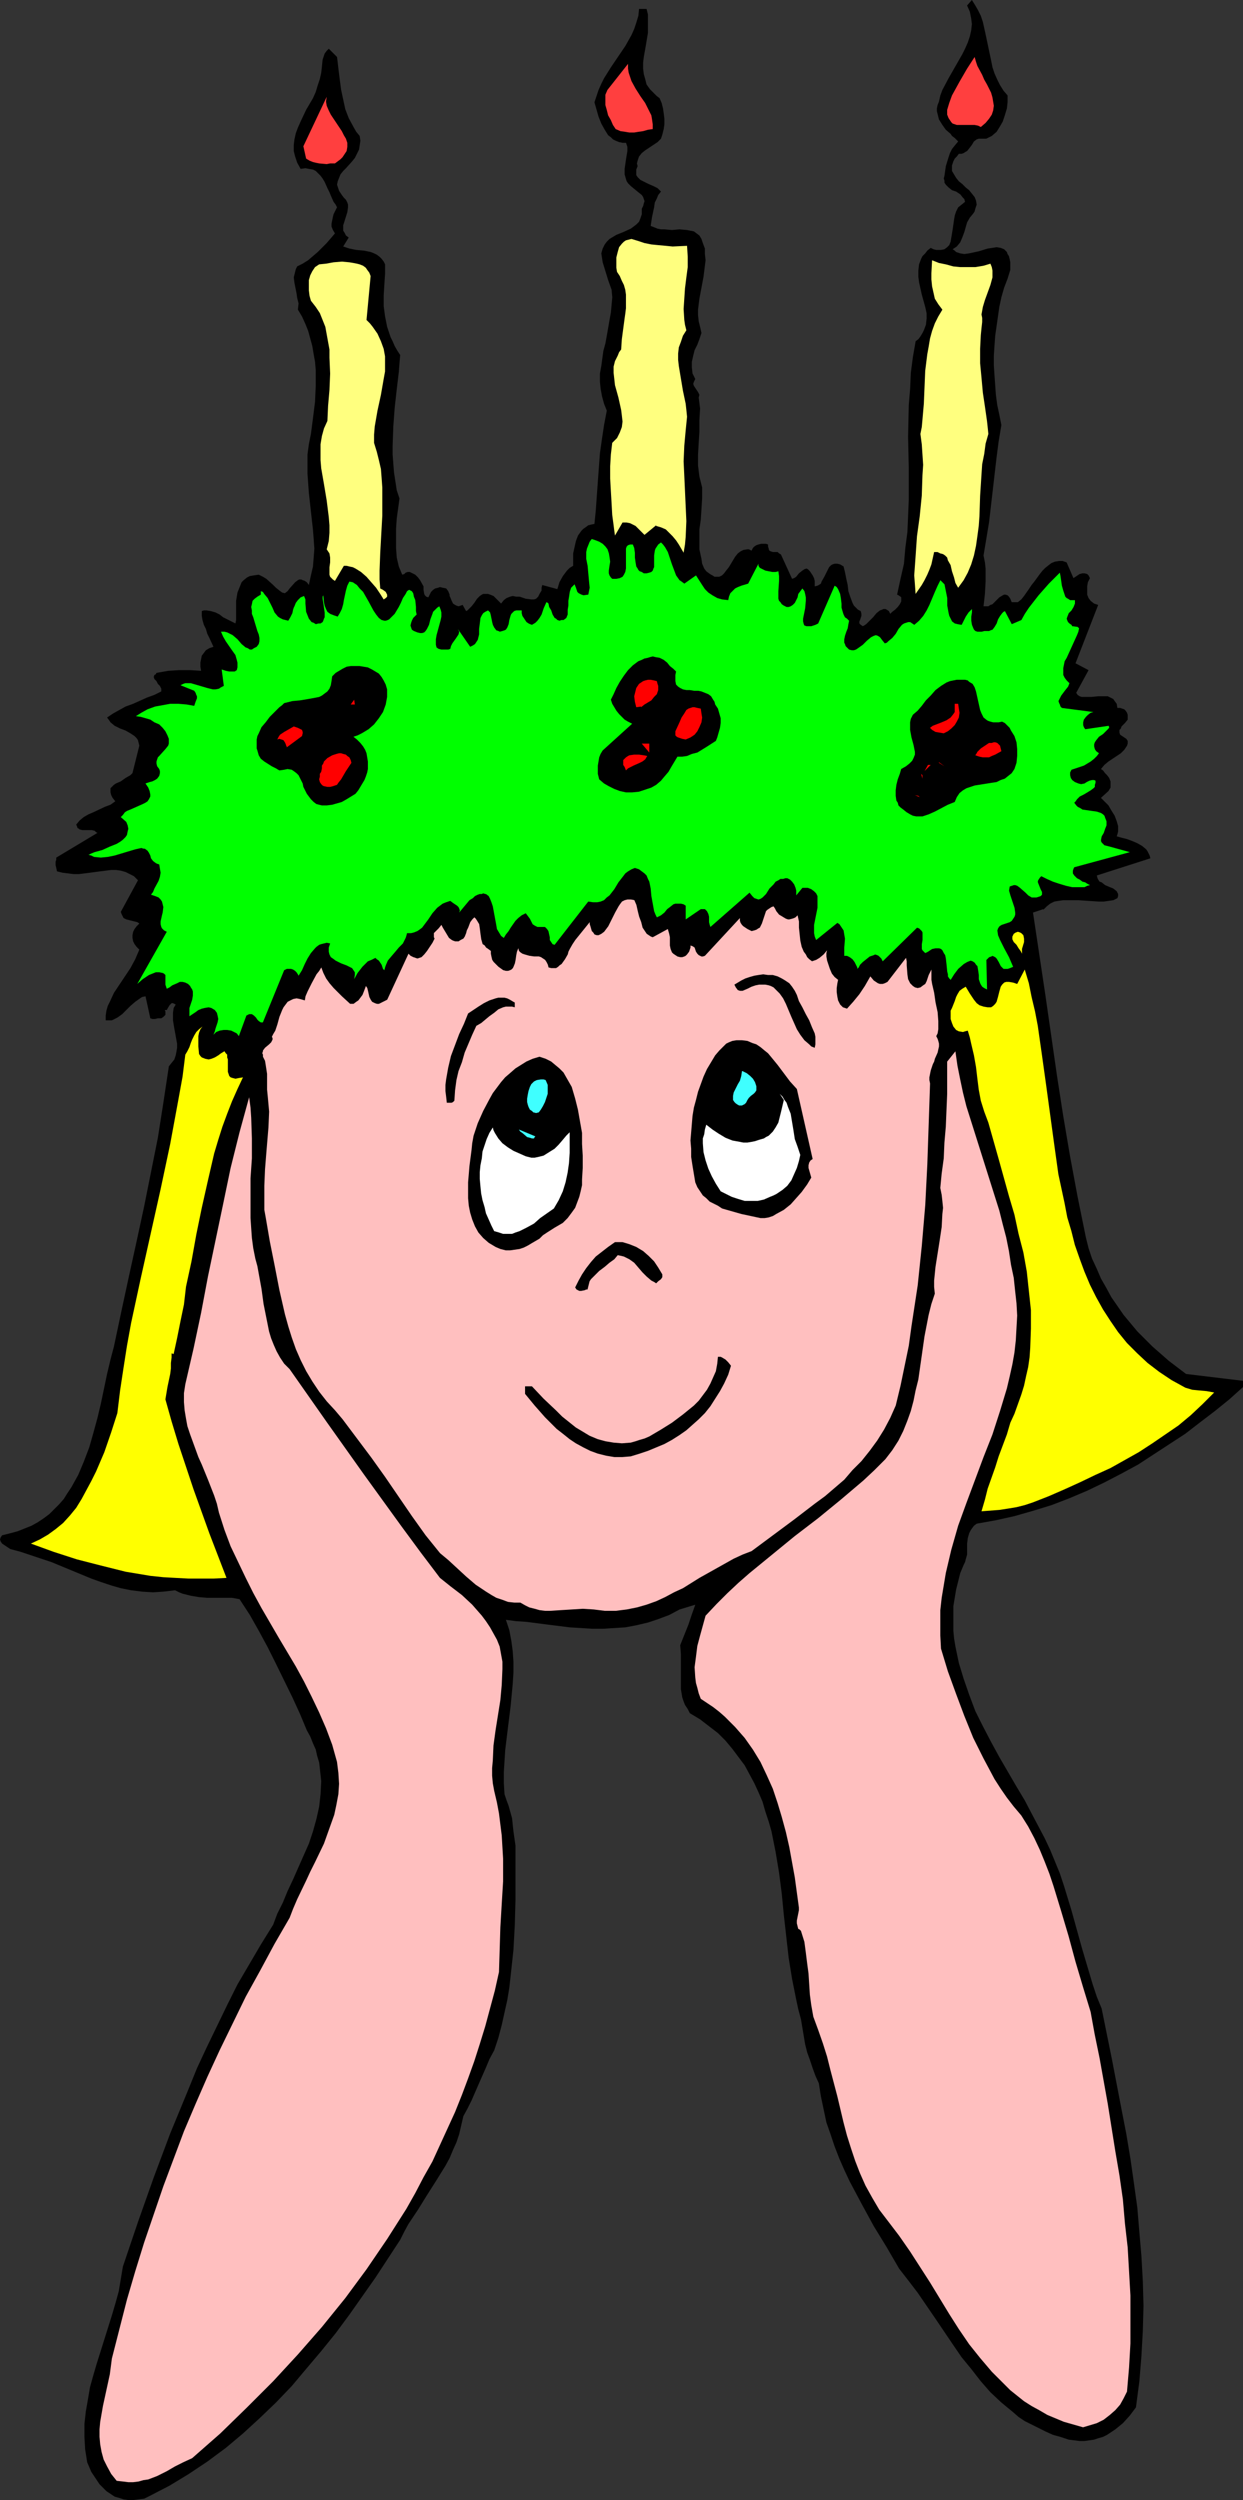 <?xml version="1.0" encoding="UTF-8" standalone="no"?>
<svg
   version="1.0"
   width="77.415mm"
   height="155.668mm"
   id="svg43"
   sodipodi:docname="Girl &amp; Candles.wmf"
   xmlns:inkscape="http://www.inkscape.org/namespaces/inkscape"
   xmlns:sodipodi="http://sodipodi.sourceforge.net/DTD/sodipodi-0.dtd"
   xmlns="http://www.w3.org/2000/svg"
   xmlns:svg="http://www.w3.org/2000/svg">
  <rect width="100%" height="100%" fill="#333333" stroke="none"/>
  <sodipodi:namedview
     id="namedview43"
     pagecolor="#ffffff"
     bordercolor="#000000"
     borderopacity="0.25"
     inkscape:showpageshadow="2"
     inkscape:pageopacity="0.0"
     inkscape:pagecheckerboard="0"
     inkscape:deskcolor="#d1d1d1"
     inkscape:document-units="mm" />
  <defs
     id="defs1">
    <pattern
       id="WMFhbasepattern"
       patternUnits="userSpaceOnUse"
       width="6"
       height="6"
       x="0"
       y="0" />
  </defs>
  <path
     style="fill:#000000;fill-opacity:1;fill-rule:evenodd;stroke:none"
     d="m 152.193,2.101 0.323,1.293 v 1.454 1.454 1.454 l -0.485,2.909 -0.485,2.747 -0.162,1.293 v 1.454 l 0.162,1.293 0.323,1.131 0.323,1.293 0.808,1.131 0.969,0.97 0.646,0.646 0.646,0.485 0.485,1.131 0.323,1.293 0.162,1.131 0.162,1.293 v 1.293 l -0.162,1.131 -0.323,1.293 -0.323,0.97 -0.808,0.808 -0.969,0.646 -0.969,0.646 -0.969,0.646 -0.808,0.646 -0.646,0.808 -0.162,0.485 -0.162,0.485 -0.162,0.646 0.162,0.646 -0.323,0.808 v 0.646 0.646 l 0.323,0.485 0.323,0.323 0.323,0.323 0.969,0.485 0.969,0.485 1.131,0.485 0.969,0.485 0.485,0.485 0.323,0.323 -0.646,0.808 -0.323,0.808 -0.485,0.97 -0.162,1.131 -0.485,2.262 -0.323,2.101 0.808,0.323 0.808,0.323 0.808,0.162 h 0.808 l 1.777,0.162 1.777,-0.162 1.777,0.162 0.808,0.162 0.808,0.162 0.646,0.485 0.646,0.485 0.485,0.808 0.323,0.97 0.485,1.293 v 1.293 l 0.162,1.454 -0.162,1.293 -0.323,2.585 -0.485,2.585 -0.485,2.585 -0.323,2.585 v 1.293 l 0.162,1.454 0.323,1.293 0.323,1.454 -0.485,1.454 -0.485,1.293 -0.646,1.293 -0.323,1.293 -0.323,1.454 v 1.293 l 0.162,1.454 0.323,0.646 0.323,0.646 -0.162,0.323 -0.162,0.323 -0.162,0.485 0.162,0.485 0.323,0.485 0.323,0.485 0.323,0.485 0.323,0.646 -0.162,0.646 0.323,2.585 -0.162,2.747 v 2.747 l -0.162,2.585 -0.162,2.747 v 2.585 l 0.323,2.585 0.323,1.293 0.323,1.293 v 2.585 l -0.162,2.585 -0.162,2.424 -0.323,2.262 v 2.424 2.262 l 0.485,2.262 0.162,1.131 0.485,1.131 0.485,0.646 0.646,0.485 0.485,0.323 0.323,0.162 0.485,0.323 h 0.323 0.808 l 0.646,-0.323 0.485,-0.485 0.485,-0.646 0.646,-0.808 0.485,-0.808 0.969,-1.616 0.646,-0.808 0.646,-0.485 0.646,-0.323 0.969,-0.162 h 0.323 l 0.646,0.323 0.323,-0.646 0.323,-0.323 0.485,-0.323 0.485,-0.162 0.646,-0.162 h 0.646 0.485 l 0.485,0.162 v 0.485 l 0.162,0.485 v 0.162 l 0.162,0.323 0.323,0.162 0.485,0.162 h 1.131 l 0.323,0.323 0.323,0.162 0.162,0.162 2.585,5.656 0.485,-0.162 0.485,-0.323 0.646,-0.808 0.808,-0.646 0.485,-0.323 0.485,-0.162 0.323,0.162 0.485,0.485 0.323,0.485 0.323,0.485 0.323,0.646 0.162,0.646 v 0.646 0.646 l 0.646,-0.162 0.323,-0.162 0.485,-0.323 0.162,-0.485 0.646,-1.131 0.646,-1.293 0.485,-0.97 0.485,-0.485 0.323,-0.162 0.485,-0.162 h 0.646 l 0.646,0.162 0.808,0.485 0.323,1.293 0.323,1.616 0.323,1.454 0.162,1.454 0.485,1.454 0.485,1.293 0.323,0.646 0.485,0.485 0.485,0.485 0.646,0.323 0.162,0.646 v 0.485 l -0.323,0.97 -0.162,0.323 v 0.485 l 0.323,0.323 0.485,0.323 0.323,-0.162 0.485,-0.323 0.808,-0.808 0.808,-0.808 0.808,-0.97 0.808,-0.646 0.485,-0.162 0.323,-0.162 h 0.485 l 0.323,0.162 0.485,0.323 0.323,0.646 0.485,-0.485 0.646,-0.485 0.646,-0.646 0.485,-0.646 0.323,-0.646 v -0.646 -0.323 l -0.162,-0.162 -0.485,-0.323 -0.323,-0.162 0.808,-3.717 0.808,-3.555 0.323,-3.717 0.485,-3.717 0.162,-3.717 0.162,-3.878 v -7.433 l -0.162,-7.433 0.162,-7.433 0.323,-3.878 0.162,-3.717 0.485,-3.717 0.646,-3.717 0.646,-0.485 0.485,-0.646 0.485,-0.808 0.323,-0.646 0.485,-1.293 0.162,-1.454 V 73.686 l -0.323,-1.454 -0.808,-2.909 -0.646,-2.909 -0.162,-1.293 V 63.667 l 0.162,-1.454 0.485,-1.293 0.323,-0.646 0.646,-0.646 0.485,-0.646 0.808,-0.646 0.646,0.323 0.646,0.162 h 0.485 0.646 l 0.808,-0.162 0.646,-0.485 0.485,-0.485 0.323,-0.808 0.162,-0.97 0.162,-0.97 0.162,-0.97 0.162,-1.131 0.162,-1.131 0.162,-0.97 0.323,-0.97 0.485,-0.97 0.808,-0.646 0.808,-0.646 -0.162,-0.646 -0.323,-0.323 -0.646,-0.808 -0.969,-0.646 -0.969,-0.323 -0.808,-0.646 -0.646,-0.646 -0.323,-0.485 v -0.485 l -0.162,-0.485 0.162,-0.646 0.323,-2.262 0.646,-2.101 0.323,-0.97 0.485,-0.97 0.646,-0.808 0.808,-0.97 -0.808,-0.808 -0.646,-0.485 -0.323,-0.485 -1.131,-0.97 -0.808,-1.131 -0.808,-1.293 -0.162,-0.646 -0.162,-0.646 -0.162,-0.646 v -0.646 l 0.162,-0.808 0.323,-0.808 0.323,-1.454 0.485,-1.293 1.454,-2.747 3.231,-5.656 0.646,-1.293 0.646,-1.454 0.485,-1.454 0.323,-1.454 0.162,-1.454 L 228.612,4.363 228.289,2.747 227.643,1.293 228.773,0 v 0 l 0.808,1.293 0.646,1.131 0.646,1.293 0.485,1.454 0.646,2.909 1.293,6.14 0.323,1.616 0.485,1.454 0.646,1.454 0.646,1.293 0.808,1.293 0.969,1.131 v 1.616 l -0.162,1.454 -0.485,1.616 -0.485,1.454 -0.646,1.131 -0.808,1.293 -1.131,0.97 -1.293,0.646 h -0.646 -0.646 -0.485 l -0.485,0.162 -0.646,0.485 -0.485,0.808 -0.485,0.646 -0.646,0.808 -0.323,0.162 -0.485,0.323 -0.485,0.162 h -0.646 l -0.485,0.646 -0.485,0.485 -0.323,0.646 -0.162,0.485 -0.162,0.485 v 0.485 0.808 l 0.485,0.808 0.485,0.808 0.646,0.808 0.808,0.646 0.808,0.808 0.808,0.646 0.646,0.808 0.646,0.808 0.323,0.808 0.162,0.97 -0.162,0.485 -0.162,0.485 -0.162,0.646 -0.323,0.485 -0.808,0.97 -0.646,1.131 -0.646,2.262 -0.485,1.293 -0.485,1.131 -0.808,0.97 -0.485,0.323 -0.485,0.323 0.485,0.323 0.323,0.323 0.969,0.323 0.969,0.162 1.131,-0.162 2.262,-0.485 2.1,-0.646 1.131,-0.162 0.969,-0.162 0.969,0.162 0.808,0.323 0.323,0.323 0.323,0.323 0.162,0.485 0.323,0.485 0.162,0.646 0.162,0.808 v 0.808 0.97 l -0.646,2.101 -0.808,2.101 -0.646,2.262 -0.485,2.262 -0.323,2.262 -0.323,2.262 -0.323,2.262 -0.162,2.262 -0.162,2.424 v 2.262 l 0.162,2.424 0.162,2.262 0.162,2.262 0.323,2.424 0.485,2.262 0.485,2.424 -0.646,3.878 -0.485,3.717 -1.777,15.351 -0.646,3.878 -0.646,3.878 0.323,1.616 0.162,1.454 v 1.616 1.454 l -0.162,2.909 -0.323,2.909 h 0.485 0.646 l 0.485,-0.323 0.485,-0.162 0.808,-0.808 0.485,-0.485 0.323,-0.323 0.808,-0.485 0.323,-0.162 h 0.323 l 0.485,0.162 0.323,0.323 0.323,0.485 0.323,0.808 h 1.454 l 0.808,-0.646 0.646,-0.808 1.131,-1.616 0.646,-0.97 0.646,-0.808 1.292,-1.778 0.646,-0.808 0.646,-0.646 0.808,-0.646 0.646,-0.485 0.808,-0.323 0.969,-0.162 h 0.808 l 0.969,0.323 1.616,3.717 0.485,-0.323 0.485,-0.323 0.485,-0.323 0.646,-0.162 h 0.485 l 0.646,0.162 0.323,0.323 0.162,0.323 0.162,0.323 -0.485,0.97 -0.162,0.97 v 0.97 0.97 l 0.323,0.808 0.485,0.646 0.808,0.646 0.485,0.162 0.485,0.162 -5.332,13.735 3.07,1.616 -2.908,5.333 0.323,0.485 0.485,0.323 0.485,0.162 h 0.646 1.616 l 1.616,-0.162 h 1.454 0.808 l 0.646,0.323 0.646,0.323 0.323,0.485 0.485,0.646 0.162,0.97 h 0.646 l 0.485,0.162 0.485,0.162 0.323,0.323 0.323,0.485 0.162,0.485 v 0.485 0.646 l -0.646,0.808 -0.808,0.808 -0.162,0.485 -0.323,0.323 v 0.646 l 0.162,0.485 0.969,0.646 0.485,0.323 0.323,0.485 v 0.646 l -0.162,0.485 -0.646,0.97 -0.808,0.808 -0.969,0.646 -0.969,0.646 -0.969,0.646 -0.969,0.808 -0.808,0.97 0.485,0.323 0.485,0.646 0.485,0.485 0.485,0.646 0.323,0.808 v 0.646 0.808 l -0.485,0.808 -1.777,1.616 0.808,0.808 0.969,0.97 0.646,1.131 0.808,1.293 0.485,1.293 0.323,1.131 v 1.293 l -0.162,0.646 -0.162,0.485 1.131,0.323 1.293,0.323 1.292,0.485 1.131,0.485 1.131,0.646 0.969,0.808 0.323,0.485 0.162,0.323 0.323,0.646 0.162,0.646 -12.602,4.04 0.162,0.646 0.162,0.323 0.323,0.485 0.485,0.162 0.808,0.646 1.131,0.485 0.808,0.323 0.808,0.646 0.162,0.323 0.162,0.323 v 0.485 l -0.162,0.485 -0.969,0.485 -1.131,0.162 -1.131,0.162 h -1.131 l -2.423,-0.162 -2.423,-0.162 h -2.423 -1.131 l -1.131,0.162 -0.969,0.162 -0.969,0.485 -0.808,0.646 -0.808,0.808 v -0.162 l -2.423,0.808 1.454,9.695 1.454,9.695 2.747,19.068 1.454,9.372 1.616,9.534 1.777,9.534 1.939,9.534 0.646,2.585 0.808,2.424 1.131,2.424 0.969,2.262 1.293,2.262 1.131,2.101 1.454,2.101 1.454,2.101 1.616,1.939 1.616,1.939 1.777,1.778 1.777,1.778 3.878,3.393 4.039,3.07 13.41,1.616 v 1.454 l -3.231,2.909 -3.393,2.747 -3.393,2.585 -3.554,2.747 -3.716,2.424 -3.716,2.424 -3.716,2.424 -3.878,2.101 -4.039,2.101 -4.039,1.939 -4.201,1.778 -4.201,1.616 -4.201,1.293 -4.524,1.293 -4.362,0.97 -4.524,0.808 -0.646,0.485 -0.485,0.646 -0.323,0.485 -0.323,0.646 -0.323,1.131 -0.162,1.293 v 1.293 1.293 l -0.323,1.131 -0.162,0.646 -0.323,0.646 -0.808,1.939 -0.485,1.939 -0.485,1.939 -0.323,1.939 -0.323,1.939 v 1.939 1.778 2.101 l 0.162,1.778 0.323,1.939 0.808,3.878 1.131,3.717 1.292,3.717 1.454,3.878 1.777,3.555 1.939,3.717 1.939,3.555 4.039,6.948 1.939,3.232 1.777,3.393 1.454,2.747 1.454,2.747 1.293,2.747 1.131,2.747 1.131,2.747 0.969,2.909 1.777,5.817 1.616,5.817 0.808,2.909 0.808,2.747 1.777,5.979 0.969,2.909 1.131,2.747 2.423,11.958 2.262,11.796 1.131,5.817 0.969,5.817 0.808,5.656 0.808,5.817 0.485,5.817 0.485,5.656 0.323,5.817 0.162,5.817 -0.162,5.979 -0.323,5.817 -0.485,5.979 -0.808,6.14 -1.454,1.939 -1.616,1.778 -1.777,1.454 -0.969,0.646 -0.969,0.646 -0.969,0.485 -1.131,0.323 -0.969,0.323 -1.131,0.162 -1.131,0.162 h -1.131 l -1.293,-0.162 -1.292,-0.162 -1.939,-0.646 -1.777,-0.485 -1.777,-0.808 -1.616,-0.808 -1.616,-0.808 -1.616,-0.808 -1.454,-0.97 -1.292,-1.131 -2.747,-2.262 -2.585,-2.424 -2.262,-2.585 -2.262,-2.909 -2.262,-2.747 -2.1,-3.07 -4.039,-5.979 -4.201,-6.14 -2.1,-2.747 -2.262,-2.909 -2.908,-5.009 -3.07,-5.009 -2.908,-5.332 -2.747,-5.171 -1.292,-2.747 -1.131,-2.585 -1.131,-2.909 -0.969,-2.909 -0.969,-2.747 -0.646,-3.07 -0.646,-3.07 -0.485,-3.07 -0.808,-1.778 -0.646,-1.778 -0.646,-1.939 -0.646,-1.778 -0.485,-1.939 -0.323,-1.939 -0.323,-1.939 -0.323,-1.939 -0.646,-2.424 -0.485,-2.262 -0.969,-4.848 -0.808,-5.009 -1.131,-10.019 -0.485,-5.009 -0.646,-5.009 -0.808,-4.848 -0.969,-4.848 -0.646,-2.262 -0.808,-2.424 -0.646,-2.262 -0.969,-2.262 -0.969,-2.101 -1.131,-2.101 -1.131,-2.101 -1.454,-1.939 -1.454,-1.939 -1.616,-1.939 -1.777,-1.778 -2.1,-1.616 -2.1,-1.616 -2.423,-1.454 -0.485,-0.97 -0.646,-0.97 -0.323,-0.808 -0.323,-0.97 -0.323,-1.939 v -1.939 -2.101 -0.97 -3.232 l -0.162,-2.101 1.939,-4.848 0.808,-2.424 0.808,-2.262 -3.716,1.131 -2.423,1.293 -2.585,0.97 -2.423,0.808 -2.747,0.646 -2.585,0.485 -2.585,0.162 -2.585,0.162 h -2.747 l -2.585,-0.162 -2.585,-0.162 -5.17,-0.646 -5.008,-0.646 -2.423,-0.162 -2.423,-0.323 0.808,2.424 0.485,2.585 0.323,2.424 0.162,2.424 v 2.585 l -0.162,2.585 -0.485,5.171 -0.646,5.171 -0.646,5.333 -0.162,2.585 -0.162,2.585 v 2.585 l 0.162,2.585 0.485,1.454 0.485,1.293 0.808,2.909 0.323,3.07 0.485,3.393 v 12.604 l -0.162,5.979 -0.323,5.979 -0.646,5.979 -0.323,2.909 -0.485,2.909 -0.646,2.909 -0.646,2.909 -0.808,3.07 -0.969,2.909 -1.131,2.101 -0.808,1.939 -1.777,4.04 -1.616,3.717 -0.969,1.939 -0.969,1.778 -0.485,2.101 -0.485,2.101 -0.646,1.939 -0.808,1.778 -0.808,1.939 -0.969,1.778 -2.1,3.393 -2.262,3.555 -2.1,3.393 -2.262,3.393 -0.969,1.778 -0.969,1.939 -5.816,8.888 -3.07,4.363 -3.07,4.363 -3.231,4.363 -3.393,4.201 -3.554,4.201 -3.393,4.04 -3.716,3.878 -3.878,3.717 -3.878,3.555 -4.039,3.393 -4.362,3.232 -4.362,2.909 -4.524,2.747 -4.685,2.424 -1.293,0.646 -1.293,0.162 -1.293,0.162 h -1.131 l -1.131,-0.162 -0.969,-0.323 -1.131,-0.323 -0.969,-0.646 -0.969,-0.646 -1.616,-1.616 -0.646,-0.97 -0.646,-0.97 -0.646,-0.97 -0.485,-1.131 -0.485,-1.131 -0.485,-3.07 -0.162,-2.909 v -3.07 l 0.323,-2.909 0.485,-2.747 0.485,-2.909 0.808,-2.909 0.808,-2.747 3.554,-11.311 0.808,-2.747 0.808,-2.909 0.485,-2.909 0.485,-2.909 3.554,-10.503 3.716,-10.503 3.878,-10.342 4.201,-10.18 2.1,-5.171 2.262,-4.848 2.423,-5.009 2.423,-5.009 2.423,-4.848 2.747,-4.686 2.747,-4.686 2.908,-4.686 0.969,-2.585 1.293,-2.585 1.131,-2.747 1.293,-2.747 2.423,-5.494 1.293,-2.909 0.969,-2.909 0.808,-2.909 0.646,-2.909 0.323,-2.909 0.162,-3.07 -0.323,-2.909 -0.162,-1.454 -0.485,-1.616 -0.323,-1.454 -0.646,-1.454 -0.646,-1.616 -0.808,-1.454 -1.616,-3.878 -1.777,-3.878 -3.878,-7.918 -1.939,-3.878 -2.1,-3.878 -2.1,-3.717 -2.423,-3.717 -1.777,-0.323 h -1.939 -3.878 l -1.939,-0.162 -1.939,-0.323 -1.939,-0.485 -0.808,-0.323 -0.969,-0.485 -2.747,0.323 -2.423,0.162 -2.585,-0.162 -2.585,-0.323 -2.423,-0.485 -2.262,-0.646 -2.423,-0.808 -2.262,-0.808 -4.685,-1.939 -4.685,-1.939 L 7.27,366.004 4.847,365.196 2.423,364.55 1.454,363.903 0.485,363.257 0.162,362.772 0,362.287 l 0.162,-0.485 0.323,-0.485 1.939,-0.485 1.777,-0.485 1.616,-0.646 1.616,-0.646 1.454,-0.808 1.454,-0.97 1.293,-0.97 1.131,-1.131 1.131,-1.131 1.131,-1.293 0.808,-1.293 0.969,-1.454 1.616,-2.909 1.293,-3.07 1.293,-3.393 0.969,-3.393 0.969,-3.555 0.808,-3.393 1.454,-6.948 0.808,-3.393 0.808,-3.07 1.777,-8.403 1.777,-8.241 1.777,-8.08 1.777,-8.241 1.616,-8.08 1.616,-8.08 1.293,-8.241 1.293,-8.564 0.646,-0.808 0.646,-0.808 0.323,-0.97 0.162,-0.808 0.162,-0.97 v -0.97 l -0.323,-1.778 -0.323,-1.778 -0.323,-1.939 v -0.97 -0.808 l 0.162,-1.131 0.485,-0.808 -0.323,-0.162 -0.323,-0.162 h -0.323 l -0.162,0.162 -0.323,0.323 -0.485,0.808 -0.162,0.323 h -0.485 l 0.162,0.323 v 0.323 0.323 0.162 l -0.485,0.485 -0.485,0.323 h -0.808 l -0.646,0.162 h -0.646 l -0.485,-0.162 -1.131,-5.171 -0.808,0.162 -0.485,0.323 -1.131,0.808 -1.131,0.97 -0.969,0.97 -0.969,0.97 -1.131,0.808 -0.646,0.323 -0.646,0.323 h -0.646 -0.808 v -1.131 l 0.162,-1.131 0.323,-1.131 0.485,-0.97 0.969,-2.101 1.293,-1.939 1.293,-1.939 1.293,-1.939 1.131,-2.101 0.485,-1.131 0.485,-1.131 -0.646,-0.646 -0.485,-0.646 -0.323,-0.646 -0.162,-0.808 v -0.646 l 0.162,-0.808 0.323,-0.646 0.485,-0.646 0.646,-0.646 -0.485,-0.323 -0.646,-0.162 -0.646,-0.162 -0.646,-0.162 -0.646,-0.162 -0.646,-0.323 -0.323,-0.646 -0.162,-0.323 -0.162,-0.485 4.039,-7.433 -0.969,-0.97 -0.969,-0.485 -0.969,-0.485 -1.131,-0.323 -1.131,-0.162 h -1.131 l -2.585,0.323 -2.423,0.323 -2.585,0.323 H 17.287 l -1.293,-0.162 -1.293,-0.162 -1.293,-0.323 -0.162,-0.808 -0.162,-0.646 v -0.808 l 0.162,-0.485 v -0.485 l 4.847,-2.909 4.847,-2.909 -0.323,-0.162 -0.323,-0.323 -0.646,-0.162 h -0.646 -0.808 -0.808 l -0.646,-0.162 -0.162,-0.162 -0.323,-0.162 -0.162,-0.485 -0.162,-0.323 0.808,-0.97 0.969,-0.808 1.131,-0.646 1.131,-0.485 2.747,-1.293 1.293,-0.485 1.131,-0.808 -0.646,-0.808 -0.323,-0.646 -0.162,-0.646 v -0.485 -0.485 l 0.323,-0.323 0.485,-0.485 0.485,-0.323 1.131,-0.485 1.131,-0.808 1.131,-0.646 0.485,-0.485 0.162,-0.646 1.454,-5.817 -0.162,-0.646 -0.162,-0.646 -0.323,-0.485 -0.485,-0.485 -0.969,-0.646 -1.131,-0.646 -1.293,-0.485 -1.293,-0.646 -0.969,-0.808 -0.323,-0.485 -0.485,-0.646 1.454,-0.97 1.454,-0.808 1.454,-0.808 1.777,-0.646 3.231,-1.454 1.777,-0.646 1.616,-0.808 v -0.646 l -0.323,-0.646 -0.485,-0.485 -0.323,-0.646 -0.485,-0.485 -0.162,-0.485 0.162,-0.485 0.323,-0.162 0.162,-0.323 2.747,-0.485 2.585,-0.162 H 44.753 l 2.585,0.162 -0.162,-0.97 v -0.97 l 0.162,-0.808 0.162,-0.808 0.485,-0.646 0.485,-0.646 0.808,-0.485 0.969,-0.323 -0.969,-2.101 -0.485,-0.97 -0.323,-1.131 -0.485,-0.97 -0.323,-1.131 -0.162,-0.97 v -1.131 l 0.485,-0.162 h 0.646 l 0.969,0.162 1.131,0.323 0.969,0.485 0.808,0.646 0.969,0.485 0.969,0.485 0.969,0.485 0.162,-0.808 v -0.808 -1.939 -1.778 l 0.323,-1.939 0.323,-0.808 0.323,-0.808 0.323,-0.808 0.485,-0.485 0.808,-0.646 0.646,-0.323 0.969,-0.162 1.131,-0.162 0.969,0.485 0.808,0.485 1.616,1.454 0.646,0.646 0.808,0.646 0.646,0.485 0.646,0.162 0.646,-0.485 0.485,-0.646 1.293,-1.454 0.646,-0.485 0.323,-0.162 h 0.485 l 0.323,0.162 0.485,0.162 0.485,0.323 0.485,0.646 0.485,-2.262 0.485,-2.101 0.162,-2.101 0.162,-2.101 -0.162,-2.262 -0.162,-2.101 -0.485,-4.363 -0.485,-4.363 -0.323,-4.525 v -2.262 -2.262 l 0.323,-2.424 0.485,-2.424 0.485,-3.717 0.485,-3.878 0.162,-3.717 v -3.717 l -0.162,-1.939 -0.323,-1.778 -0.323,-1.939 -0.485,-1.778 -0.485,-1.778 -0.646,-1.616 -0.808,-1.778 -0.969,-1.616 0.162,-1.454 -0.323,-1.293 -0.162,-1.131 -0.485,-2.424 -0.162,-1.293 0.323,-1.293 0.162,-0.646 0.323,-0.646 1.293,-0.646 1.293,-0.808 1.131,-0.97 1.131,-0.97 2.1,-2.101 1.939,-2.262 -0.485,-0.808 -0.323,-0.808 v -0.646 l 0.162,-0.808 0.162,-0.808 0.162,-0.646 0.808,-1.616 -0.323,-0.646 -0.485,-0.646 -0.646,-1.454 -0.323,-0.808 -0.485,-0.97 -0.646,-1.454 -0.485,-0.808 -0.485,-0.646 -0.485,-0.485 -0.646,-0.646 -0.646,-0.323 -0.969,-0.162 -0.808,-0.162 -1.131,0.162 -0.808,-1.454 -0.485,-1.454 -0.323,-1.293 v -1.454 l 0.162,-1.293 0.323,-1.454 0.485,-1.293 0.646,-1.454 1.293,-2.747 1.616,-2.747 0.646,-1.454 0.485,-1.616 0.485,-1.454 0.323,-1.454 0.162,-1.454 0.162,-1.616 0.485,-1.454 0.485,-0.646 0.485,-0.485 1.939,1.939 0.162,1.293 0.162,1.454 0.323,2.585 0.323,2.424 0.485,2.262 0.485,2.262 0.808,2.101 1.131,2.101 0.646,1.131 0.808,0.97 0.162,1.131 -0.162,1.131 -0.162,0.97 -0.485,0.97 -0.485,0.97 -0.646,0.808 -1.454,1.616 -0.646,0.646 -0.646,0.808 -0.323,0.808 -0.323,0.808 -0.162,0.808 0.323,0.97 0.162,0.485 0.323,0.485 0.323,0.485 0.485,0.646 0.485,0.485 0.323,0.646 0.162,0.485 v 0.646 l -0.162,1.131 -0.808,2.585 -0.162,0.485 v 0.646 0.646 l 0.323,0.485 0.323,0.646 0.646,0.485 -1.293,2.101 1.454,0.485 1.616,0.323 1.777,0.162 1.616,0.323 0.808,0.323 0.646,0.323 0.646,0.485 0.485,0.485 0.485,0.646 0.323,0.646 v 0.97 1.131 l -0.162,2.585 -0.162,2.585 v 2.585 l 0.323,2.424 0.485,2.424 0.808,2.424 0.485,0.97 0.485,1.131 0.646,1.131 0.646,0.97 -0.162,1.939 -0.162,2.101 -0.485,4.04 -0.485,4.363 -0.323,4.363 -0.162,4.525 v 2.101 l 0.162,2.101 0.162,2.101 0.323,2.101 0.323,2.101 0.646,1.939 -0.646,4.686 -0.162,2.424 v 2.262 2.262 l 0.162,2.262 0.485,2.101 0.808,1.939 0.485,-0.162 0.323,-0.323 0.485,-0.162 h 0.485 l 0.646,0.323 0.646,0.323 0.646,0.646 0.485,0.646 0.808,1.454 v 0.808 l 0.162,0.97 0.162,0.323 0.162,0.162 0.162,0.162 0.485,0.162 0.323,-0.646 0.323,-0.646 0.485,-0.485 0.485,-0.323 0.646,-0.162 0.485,-0.162 0.646,0.162 0.808,0.162 0.485,0.646 0.323,0.808 v 0.323 l 0.162,0.323 0.323,0.808 0.323,0.646 0.485,0.323 0.323,0.162 0.485,0.162 0.485,-0.162 0.485,-0.162 0.808,1.454 0.323,-0.162 0.323,-0.323 0.646,-0.646 0.646,-0.808 0.646,-0.97 0.646,-0.646 0.485,-0.323 0.323,-0.162 h 0.485 0.646 l 0.485,0.162 0.808,0.323 1.777,1.778 0.646,-0.808 0.646,-0.485 0.808,-0.323 0.646,-0.162 0.808,0.162 h 0.808 l 1.454,0.485 1.293,0.162 h 0.646 l 0.485,-0.162 0.485,-0.485 0.323,-0.646 0.485,-0.808 V 138.322 l 0.162,-0.646 3.554,0.97 0.485,-1.616 0.808,-1.454 0.485,-0.646 0.485,-0.646 0.646,-0.646 0.808,-0.485 v -1.454 -1.454 l 0.323,-1.454 0.323,-1.454 0.485,-1.293 0.808,-1.131 0.485,-0.485 0.485,-0.323 0.646,-0.485 0.646,-0.162 0.808,-0.162 0.323,-3.232 0.485,-6.787 0.485,-6.625 0.485,-3.393 0.485,-3.232 0.646,-3.393 -0.646,-1.616 -0.485,-1.778 -0.323,-1.778 -0.162,-1.616 v -1.939 l 0.323,-1.778 0.485,-3.555 0.485,-1.778 0.323,-1.778 0.646,-3.717 0.323,-1.778 0.162,-1.778 0.162,-1.778 -0.162,-1.778 -0.808,-2.262 -0.646,-2.101 -0.646,-2.101 -0.323,-2.101 0.323,-1.131 0.485,-0.97 0.485,-0.646 0.646,-0.646 0.808,-0.485 0.808,-0.485 1.616,-0.646 1.777,-0.808 0.646,-0.485 0.646,-0.485 0.646,-0.646 0.323,-0.808 0.323,-0.97 V 49.124 l 0.323,-0.646 0.162,-0.646 0.162,-0.485 -0.162,-0.485 -0.162,-0.485 -0.323,-0.485 -0.808,-0.646 -1.777,-1.454 -0.646,-0.646 -0.323,-0.485 -0.162,-0.485 -0.323,-1.131 v -1.293 l 0.162,-1.131 0.162,-1.131 0.162,-0.97 0.162,-0.97 v -0.97 l -0.323,-0.97 h -0.808 l -0.808,-0.162 -0.808,-0.323 -0.646,-0.323 -0.485,-0.485 -0.646,-0.485 -0.808,-1.293 -0.808,-1.454 -0.646,-1.616 -0.969,-3.393 0.485,-1.454 0.485,-1.454 0.646,-1.454 0.646,-1.293 1.616,-2.585 3.393,-5.009 1.454,-2.585 0.646,-1.454 0.485,-1.454 0.485,-1.616 0.162,-1.616 z"
     id="path1" />
  <path
     style="fill:#ff3f3f;fill-opacity:1;fill-rule:evenodd;stroke:none"
     d="m 153.647,30.379 -1.131,0.162 -1.131,0.323 -1.131,0.162 -0.969,0.162 h -1.131 l -0.969,-0.162 -1.131,-0.162 -1.131,-0.485 -0.646,-0.97 -0.485,-1.131 -0.646,-1.131 -0.323,-1.293 -0.323,-1.131 v -1.293 -1.131 l 0.485,-1.131 4.847,-6.14 v 1.131 l 0.162,0.97 0.323,0.97 0.323,0.97 0.969,1.778 1.131,1.778 1.131,1.616 0.969,1.939 0.485,0.97 0.162,0.97 0.162,1.131 z"
     id="path2" />
  <path
     style="fill:#ff3f3f;fill-opacity:1;fill-rule:evenodd;stroke:none"
     d="m 230.874,29.894 -0.646,-0.323 -0.808,-0.162 h -1.293 -1.292 -1.131 -0.485 l -0.485,-0.162 -0.485,-0.162 -0.323,-0.323 -0.323,-0.485 -0.323,-0.485 -0.323,-0.808 v -1.131 l 0.485,-1.616 0.646,-1.778 1.777,-3.232 1.777,-3.07 1.777,-2.747 0.323,1.131 0.323,0.97 1.131,2.101 0.485,1.131 0.646,1.131 0.969,1.939 0.323,1.131 0.162,0.97 0.162,0.97 -0.162,1.131 -0.323,0.97 -0.646,0.97 -0.808,0.97 z"
     id="path3" />
  <path
     style="fill:#ff3f3f;fill-opacity:1;fill-rule:evenodd;stroke:none"
     d="m 78.843,38.459 h -1.131 l -0.808,0.162 -1.777,-0.162 -0.808,-0.162 -0.646,-0.162 -0.808,-0.323 -0.808,-0.485 -0.646,-2.909 5.493,-11.635 -0.162,1.131 0.162,0.97 0.485,1.131 0.485,0.97 1.293,1.939 1.293,1.939 0.485,0.97 0.485,0.808 0.323,0.97 v 0.97 l -0.162,0.97 -0.646,0.97 -0.323,0.485 -0.485,0.485 -0.646,0.485 z"
     id="path4" />
  <path
     style="fill:#ffff7f;fill-opacity:1;fill-rule:evenodd;stroke:none"
     d="m 161.725,57.85 0.162,2.585 v 2.424 l -0.323,2.424 -0.323,2.585 -0.162,2.424 -0.162,2.424 0.162,2.585 0.162,1.131 0.323,1.293 -0.808,1.293 -0.485,1.454 -0.485,1.293 -0.162,1.454 v 1.454 l 0.162,1.454 0.485,2.909 0.485,2.909 0.646,3.07 0.162,1.454 0.162,1.616 -0.162,1.616 -0.162,1.616 -0.162,1.778 -0.162,1.778 -0.162,3.717 0.162,3.393 0.162,3.555 0.162,3.555 0.162,3.555 -0.162,3.717 -0.162,1.778 -0.323,1.939 -1.131,-1.939 -0.646,-0.97 -0.808,-0.97 -0.808,-0.808 -0.808,-0.808 -1.131,-0.485 -1.131,-0.323 v -0.162 l -2.747,2.262 -0.969,-0.97 -1.131,-1.131 -0.646,-0.323 -0.646,-0.323 -0.808,-0.162 h -0.969 l -1.777,3.07 -0.162,-1.131 -0.162,-1.293 -0.323,-2.424 -0.162,-2.909 -0.162,-2.747 -0.162,-2.909 v -2.909 l 0.162,-2.747 0.323,-2.747 0.646,-0.646 0.485,-0.485 0.323,-0.646 0.323,-0.646 0.485,-1.293 0.162,-1.293 -0.162,-1.454 -0.162,-1.293 -0.646,-2.909 -0.808,-2.909 -0.162,-1.454 -0.162,-1.454 v -1.454 l 0.323,-1.293 0.646,-1.293 0.323,-0.808 0.485,-0.646 0.162,-2.424 0.646,-4.848 0.162,-1.131 0.162,-1.293 V 70.454 69.323 l -0.162,-1.131 -0.323,-1.131 -0.485,-0.97 -0.485,-1.131 -0.646,-0.97 -0.162,-0.97 v -1.293 -1.131 l 0.323,-1.293 0.323,-1.131 0.646,-0.808 0.485,-0.485 0.485,-0.323 0.646,-0.162 0.646,-0.162 1.616,0.485 1.454,0.485 1.616,0.323 1.616,0.162 1.777,0.162 1.616,0.162 z"
     id="path5" />
  <path
     style="fill:#ffff7f;fill-opacity:1;fill-rule:evenodd;stroke:none"
     d="m 87.244,64.96 -0.969,10.342 0.808,0.808 0.646,0.808 1.131,1.616 0.808,1.778 0.646,1.778 0.323,1.778 v 1.778 1.778 l -0.323,1.778 -0.646,3.717 -0.808,3.717 -0.646,3.717 -0.162,1.939 v 1.939 l 0.646,2.101 0.485,1.939 0.485,2.101 0.162,2.101 0.162,2.262 v 2.101 4.525 l -0.485,8.726 -0.162,4.201 v 2.101 l 0.162,2.101 0.646,0.323 0.646,0.485 0.162,0.323 0.162,0.323 v 0.485 l -0.323,0.323 -0.485,0.323 -0.808,-1.293 -0.969,-1.454 -1.131,-1.293 -1.131,-1.293 -1.293,-1.131 -1.293,-0.808 -0.646,-0.323 -0.808,-0.162 -0.646,-0.162 h -0.646 l -2.1,3.555 -0.485,-0.323 -0.323,-0.323 -0.323,-0.323 -0.162,-0.485 v -0.808 -0.97 l 0.162,-1.131 v -1.131 l -0.162,-0.97 -0.323,-0.485 -0.323,-0.485 0.485,-1.939 0.162,-1.939 v -1.778 l -0.162,-1.939 -0.485,-3.878 -0.646,-3.878 -0.646,-3.717 -0.162,-1.939 v -1.939 -1.778 l 0.323,-1.939 0.485,-1.778 0.808,-1.778 0.162,-3.555 0.323,-3.717 0.162,-3.878 -0.162,-3.717 V 82.25 L 77.227,80.472 76.904,78.695 76.581,76.917 75.935,75.301 75.288,73.686 74.319,72.231 73.188,70.777 72.865,69.646 72.703,68.353 v -1.131 -1.293 l 0.323,-1.131 0.485,-0.97 0.646,-0.97 0.969,-0.646 1.616,-0.162 1.777,-0.323 1.939,-0.162 1.777,0.162 0.969,0.162 0.808,0.162 0.646,0.162 0.808,0.323 0.646,0.485 0.323,0.485 0.485,0.646 z"
     id="path6" />
  <path
     style="fill:#ffff7f;fill-opacity:1;fill-rule:evenodd;stroke:none"
     d="m 233.136,62.051 0.323,0.808 0.162,0.808 v 0.808 0.808 l -0.485,1.778 -0.646,1.778 -0.646,1.778 -0.485,1.616 -0.323,1.778 0.162,0.808 v 0.97 l -0.162,1.454 -0.162,1.616 -0.162,3.232 v 3.393 l 0.323,3.393 0.323,3.555 0.485,3.232 0.485,3.393 0.162,1.454 0.162,1.616 -0.646,2.262 -0.323,2.424 -0.485,2.424 -0.162,2.424 -0.323,5.009 -0.162,4.848 -0.162,2.262 -0.323,2.424 -0.323,2.262 -0.485,2.262 -0.646,2.101 -0.808,1.939 -0.969,1.778 -1.293,1.778 -0.646,-1.131 -0.323,-1.293 -0.485,-1.454 -0.323,-1.454 -0.646,-1.131 -0.162,-0.646 -0.485,-0.485 -0.485,-0.323 -0.646,-0.162 -0.646,-0.323 h -0.808 l -0.323,1.454 -0.323,1.454 -0.485,1.293 -0.485,1.131 -0.646,1.293 -0.646,1.131 -1.454,2.101 -0.162,-2.262 -0.162,-2.101 0.162,-2.262 0.162,-2.262 0.323,-4.686 0.646,-4.686 0.485,-4.848 0.162,-4.848 0.162,-2.424 -0.162,-2.424 -0.162,-2.424 -0.323,-2.424 0.323,-1.616 0.162,-1.778 0.323,-3.717 0.162,-3.878 0.162,-3.878 0.485,-3.878 0.323,-1.778 0.323,-1.939 0.485,-1.778 0.646,-1.778 0.808,-1.616 0.969,-1.616 -0.485,-0.646 -0.485,-0.646 -0.808,-1.293 -0.323,-1.454 -0.323,-1.454 -0.162,-1.616 v -1.454 l 0.162,-3.07 1.616,0.646 1.616,0.323 1.777,0.485 1.616,0.162 h 1.777 1.777 l 1.939,-0.323 z"
     id="path7" />
  <path
     style="fill:#00ff00;fill-opacity:1;fill-rule:evenodd;stroke:none"
     d="m 143.63,132.182 -0.162,0.97 -0.162,1.131 v 0.646 l 0.162,0.485 0.323,0.485 0.323,0.323 h 0.485 0.485 l 0.808,-0.162 0.646,-0.323 0.323,-0.485 0.323,-0.646 0.162,-0.808 v -1.616 -0.808 -0.808 -0.646 -0.808 l 0.162,-0.485 0.323,-0.323 0.485,-0.162 h 0.646 l 0.323,0.808 0.162,1.131 v 1.131 l 0.162,1.131 0.162,0.97 0.323,0.485 0.162,0.323 0.323,0.323 0.485,0.162 0.485,0.323 h 0.646 l 0.646,-0.162 0.485,-0.162 0.323,-0.323 0.162,-0.485 0.162,-0.323 v -0.485 -2.262 l 0.162,-1.131 0.162,-0.485 0.323,-0.485 0.323,-0.485 0.646,-0.485 0.485,0.485 0.485,0.646 0.646,1.131 0.485,1.454 0.485,1.454 0.485,1.293 0.485,1.293 0.808,1.131 0.485,0.323 0.646,0.485 2.747,-1.939 1.454,2.262 0.646,0.97 0.808,0.808 0.969,0.646 1.131,0.646 1.131,0.323 1.454,0.162 0.162,-0.808 0.323,-0.808 0.485,-0.485 0.646,-0.646 0.646,-0.323 0.808,-0.323 1.616,-0.485 2.423,-4.686 v 0.485 l 0.323,0.485 0.646,0.323 0.646,0.323 0.808,0.162 0.808,0.162 h 0.808 l 0.646,-0.162 0.162,1.131 v 1.131 l -0.162,2.424 v 1.293 0.485 l 0.162,0.485 0.323,0.323 0.323,0.485 0.485,0.323 0.646,0.323 h 0.485 l 0.485,-0.162 0.485,-0.323 0.485,-0.485 0.323,-0.646 0.323,-0.646 0.162,-0.808 0.485,-0.646 0.485,-0.646 0.485,0.646 0.162,0.646 0.162,0.808 v 0.808 l -0.162,1.778 -0.323,1.616 -0.162,0.808 v 0.646 l 0.162,0.646 0.162,0.323 0.485,0.162 h 0.646 0.485 l 0.969,-0.323 0.646,-0.323 3.878,-8.888 0.485,0.323 0.323,0.485 0.485,1.131 0.162,0.97 0.162,1.293 v 0.97 l 0.323,1.131 0.162,0.485 0.323,0.646 0.485,0.323 0.485,0.485 -0.162,0.808 -0.162,0.97 -0.323,0.808 -0.323,0.97 -0.162,0.808 v 0.808 l 0.162,0.323 0.162,0.485 0.323,0.323 0.485,0.485 0.646,0.162 h 0.485 l 0.485,-0.162 0.485,-0.323 1.131,-0.808 0.969,-0.97 0.969,-0.808 0.646,-0.323 0.485,-0.162 0.485,0.162 0.485,0.323 0.485,0.646 0.646,0.808 0.485,-0.162 0.323,-0.323 0.969,-0.808 0.808,-0.97 0.646,-1.131 0.808,-0.97 0.485,-0.323 0.485,-0.162 0.485,-0.162 h 0.485 l 0.485,0.323 0.485,0.323 1.131,-0.97 0.969,-1.131 0.808,-1.293 0.646,-1.293 1.293,-3.07 0.646,-1.454 0.646,-1.293 0.485,0.485 0.485,0.485 0.162,0.808 0.162,0.808 0.323,1.616 v 1.778 l 0.323,1.778 0.162,0.646 0.323,0.646 0.323,0.646 0.646,0.485 0.646,0.162 0.969,0.162 0.969,-1.939 0.646,-0.97 0.808,-0.808 v 0.808 l -0.162,0.97 v 0.97 l 0.162,0.97 0.323,0.808 0.162,0.323 0.323,0.323 0.485,0.162 h 0.323 0.646 l 0.646,-0.162 h 0.646 0.485 l 0.323,-0.162 0.485,-0.162 0.485,-0.646 0.485,-0.808 0.323,-0.97 0.485,-0.808 0.485,-0.646 0.323,-0.323 0.323,-0.162 v 0 l 1.616,3.07 2.262,-0.97 0.808,-1.454 0.969,-1.454 1.131,-1.454 1.131,-1.454 2.423,-2.747 2.585,-2.585 0.162,0.808 0.162,1.131 0.162,1.131 0.323,1.131 0.323,0.97 0.162,0.485 0.323,0.323 0.323,0.162 0.485,0.323 h 0.485 0.646 v 0.485 0.323 l -0.323,0.808 -0.485,0.808 -0.646,0.646 -0.323,0.808 -0.162,0.485 0.162,0.485 0.162,0.323 0.323,0.323 0.485,0.323 0.162,0.323 h 0.162 l 1.131,0.162 0.162,0.162 0.162,0.162 -0.162,0.808 -0.323,0.808 -0.808,1.778 -0.808,1.778 -0.808,1.778 -0.485,0.808 -0.162,0.808 -0.162,0.808 v 0.808 0.808 l 0.323,0.646 0.485,0.646 0.646,0.646 -0.323,0.808 -0.646,0.808 -0.485,0.646 -0.485,0.646 -0.323,0.646 -0.323,0.646 0.162,0.485 0.162,0.323 0.162,0.485 0.323,0.323 7.432,0.97 -0.646,0.162 -0.646,0.485 -0.485,0.485 -0.485,0.646 -0.162,0.646 v 0.646 l 0.162,0.485 0.323,0.485 5.493,-0.808 0.162,0.323 -0.162,0.323 -0.162,0.162 -0.323,0.323 -0.808,0.808 -0.969,0.646 -0.646,0.808 -0.323,0.485 -0.162,0.485 v 0.485 l 0.162,0.646 0.323,0.485 0.646,0.485 -0.485,0.646 -0.646,0.646 -0.808,0.646 -0.808,0.485 -0.808,0.485 -0.969,0.323 -0.969,0.323 -0.969,0.323 -0.323,0.646 v 0.646 l 0.162,0.646 0.323,0.485 0.646,0.485 0.808,0.323 0.646,0.162 0.808,-0.162 0.485,-0.323 0.646,-0.323 0.646,-0.162 h 0.485 l 0.323,0.162 v 0.485 l -0.162,0.485 v 0.485 l -0.323,0.323 -0.646,0.485 -0.808,0.485 -0.808,0.485 -0.969,0.485 -0.646,0.646 -0.323,0.485 -0.323,0.323 0.485,0.646 0.323,0.323 0.646,0.323 0.485,0.323 1.131,0.162 1.131,0.162 1.131,0.162 0.969,0.323 0.485,0.323 0.323,0.323 0.162,0.485 0.323,0.808 v 0.323 0.646 l -0.323,0.808 -0.323,0.97 -0.485,0.808 -0.162,0.808 v 0.323 l 0.162,0.323 0.323,0.323 0.323,0.323 0.646,0.162 0.646,0.162 4.685,1.293 -13.087,3.555 -0.162,0.323 -0.162,0.485 v 0.646 l 0.323,0.485 0.646,0.646 0.646,0.323 0.646,0.485 0.646,0.162 0.485,0.323 0.646,0.323 -0.646,0.162 -0.646,0.323 h -1.454 -1.454 l -1.454,-0.323 -1.616,-0.485 -1.454,-0.485 -1.454,-0.646 -1.292,-0.646 -0.323,0.323 -0.323,0.485 -0.162,0.323 v 0.323 l 0.323,0.808 0.323,0.808 0.323,0.646 v 0.323 0.323 l -0.162,0.162 -0.162,0.162 -0.485,0.162 -0.485,0.162 h -0.646 -0.485 l -0.808,-0.485 -0.646,-0.646 -1.293,-1.131 -0.646,-0.485 -0.485,-0.162 h -0.323 l -0.485,0.162 -0.485,0.162 -0.162,0.97 0.323,1.131 0.323,0.97 0.323,0.97 0.323,0.97 0.162,1.131 v 0.485 l -0.162,0.485 -0.323,0.485 -0.323,0.485 -0.485,0.323 -0.485,0.162 -0.969,0.323 -0.485,0.162 -0.485,0.323 -0.323,0.485 -0.162,0.485 0.162,1.131 0.485,1.131 0.969,1.939 1.131,2.101 0.485,1.131 0.485,1.131 -0.808,0.323 -0.485,0.162 h -0.485 -0.485 l -0.323,-0.323 -0.323,-0.323 -0.485,-0.97 -0.485,-0.808 -0.323,-0.323 -0.323,-0.162 -0.323,-0.162 -0.323,0.162 -0.485,0.162 -0.646,0.646 0.162,6.948 -0.646,-0.323 -0.485,-0.323 -0.323,-0.485 -0.162,-0.323 -0.323,-0.97 v -0.97 l -0.162,-1.131 -0.162,-0.97 -0.323,-0.323 -0.323,-0.485 -0.485,-0.323 -0.485,-0.162 -0.808,0.323 -0.808,0.485 -1.293,1.131 -0.969,1.293 -0.808,1.293 -0.323,-0.323 -0.323,-0.485 v -0.485 l -0.162,-0.646 -0.162,-1.616 -0.162,-1.454 -0.162,-0.808 -0.323,-0.485 -0.323,-0.646 -0.323,-0.323 -0.485,-0.162 h -0.808 l -0.808,0.162 -0.485,0.323 -0.485,0.323 -0.646,0.323 -0.323,-0.323 -0.323,-0.323 -0.162,-0.323 v -0.323 -0.808 l 0.162,-0.97 v -0.97 -0.808 l -0.162,-0.323 -0.323,-0.323 -0.323,-0.323 -0.485,-0.162 -8.078,7.918 -0.323,-0.646 -0.323,-0.323 -0.323,-0.323 -0.323,-0.162 -0.485,-0.162 -0.323,0.162 -0.969,0.323 -0.808,0.646 -0.808,0.646 -0.646,0.646 -0.323,0.646 -0.323,0.323 v 0 0 -0.323 l -0.323,-0.646 -0.323,-0.646 -0.485,-0.646 -0.646,-0.485 -0.646,-0.323 h -0.323 -0.323 v -0.97 -0.97 l 0.162,-2.101 -0.162,-0.97 -0.162,-0.97 -0.646,-0.97 -0.323,-0.485 -0.485,-0.323 -5.008,4.04 -0.323,-0.808 -0.162,-0.808 v -0.97 -0.97 l 0.808,-4.04 v -0.97 -0.808 -0.97 l -0.323,-0.646 -0.485,-0.485 -0.646,-0.485 -0.808,-0.323 h -0.646 -0.646 l -1.454,1.778 v -0.485 -0.646 l -0.162,-0.646 -0.323,-0.808 -0.485,-0.646 -0.485,-0.485 -0.323,-0.162 -0.323,-0.162 h -0.485 l -0.485,0.162 h -0.646 l -0.485,0.323 -0.646,0.323 -0.485,0.646 -0.969,0.97 -0.808,1.293 -0.323,0.323 -0.485,0.485 -0.485,0.323 -0.485,0.162 -0.485,-0.162 -0.485,-0.162 -0.485,-0.485 -0.646,-0.808 -9.209,8.08 -0.162,-0.485 -0.162,-0.646 v -1.293 l -0.162,-0.646 -0.323,-0.646 -0.162,-0.162 -0.323,-0.323 h -0.485 -0.485 l -3.554,2.424 v -3.232 l -0.485,-0.323 -0.646,-0.162 h -0.485 -0.323 -0.485 l -0.485,0.162 -0.808,0.646 -0.646,0.485 -0.646,0.808 -0.808,0.646 -0.969,0.485 -0.323,-0.646 -0.323,-0.808 -0.323,-1.778 -0.323,-1.778 -0.162,-1.778 -0.323,-1.616 -0.323,-0.646 -0.323,-0.808 -0.485,-0.485 -0.646,-0.485 -0.646,-0.485 -0.969,-0.323 -0.808,0.323 -0.808,0.485 -0.646,0.485 -0.485,0.646 -1.131,1.454 -0.969,1.616 -1.131,1.454 -0.646,0.485 -0.646,0.646 -0.808,0.323 -0.808,0.162 h -0.969 l -1.131,-0.162 -7.917,10.18 -0.485,-0.162 -0.323,-0.485 -0.323,-0.485 v -0.646 l -0.323,-1.454 -0.323,-0.485 -0.485,-0.485 h -0.485 -0.485 -0.808 l -0.646,-0.323 -0.485,-0.323 -0.323,-0.646 -0.323,-0.646 -0.485,-0.646 -0.485,-0.646 -0.969,0.485 -0.808,0.646 -0.646,0.646 -1.131,1.616 -0.485,0.808 -0.646,0.808 -0.485,0.808 -0.646,-0.485 -0.485,-0.808 -0.485,-0.808 -0.162,-0.97 -0.808,-4.363 -0.323,-0.97 -0.323,-0.808 -0.323,-0.646 -0.646,-0.485 h -0.162 l -0.485,-0.162 -0.323,0.162 h -0.485 l -0.485,0.162 -0.646,0.323 -0.485,0.485 -0.808,0.485 -2.423,2.909 0.162,-0.485 -0.162,-0.485 -0.162,-0.323 -0.323,-0.323 -0.969,-0.646 -0.646,-0.485 -0.969,0.323 -0.808,0.323 -0.646,0.485 -0.646,0.485 -1.131,1.293 -0.969,1.454 -0.969,1.293 -0.485,0.646 -0.646,0.485 -0.485,0.323 -0.808,0.323 -0.646,0.162 h -0.969 l -0.162,0.646 -0.162,0.485 -0.646,1.293 -0.969,0.97 -0.808,0.97 -0.969,1.131 -0.808,0.97 -0.485,1.131 -0.162,0.485 -0.162,0.646 -0.162,-0.162 -0.162,-0.162 -0.162,-0.485 -0.162,-0.485 -0.646,-0.97 -0.485,-0.323 -0.323,-0.323 -0.969,0.485 -0.808,0.323 -0.646,0.646 -0.646,0.646 -1.131,1.454 -0.808,1.454 0.162,-0.97 v -0.646 l -0.323,-0.485 -0.323,-0.485 -0.646,-0.323 -0.646,-0.323 -1.293,-0.485 -1.293,-0.646 -0.646,-0.485 -0.485,-0.323 -0.323,-0.646 -0.162,-0.646 v -0.97 l 0.323,-0.97 -0.808,-0.162 -0.646,0.162 -0.646,0.162 -0.485,0.162 -0.646,0.485 -0.323,0.323 -0.969,1.131 -0.808,1.293 -0.646,1.293 -0.646,1.454 -0.808,1.293 -0.162,-0.323 -0.323,-0.485 -0.323,-0.323 -0.485,-0.323 -0.485,-0.162 h -0.485 -0.485 l -0.646,0.323 -5.008,12.281 v 0 h -0.485 l -0.485,-0.323 -0.323,-0.323 -0.323,-0.485 -0.485,-0.485 -0.485,-0.323 h -0.646 l -0.323,0.162 -0.323,0.162 -1.777,4.848 -0.485,-0.646 -0.646,-0.323 -0.646,-0.323 -0.969,-0.162 h -0.808 l -0.969,0.162 -0.808,0.323 -0.646,0.646 0.323,-0.808 0.162,-0.646 0.485,-1.454 0.162,-0.808 -0.162,-0.808 -0.162,-0.646 -0.485,-0.646 -0.808,-0.485 -0.646,-0.162 -0.969,0.162 -0.646,0.162 -0.808,0.323 -0.646,0.485 -1.454,0.97 v -0.97 -0.97 l 0.323,-0.97 0.323,-0.97 0.162,-0.97 v -0.97 l -0.162,-0.485 -0.323,-0.485 -0.162,-0.323 -0.485,-0.485 -0.646,-0.323 -0.646,-0.162 h -0.646 l -0.646,0.323 -1.131,0.485 -0.646,0.485 -0.646,0.323 -0.162,-0.485 -0.162,-0.485 v -1.778 -0.485 l -0.323,-0.323 -0.323,-0.162 -0.808,-0.162 h -0.808 l -0.808,0.323 -0.808,0.323 -1.454,0.97 -1.293,1.131 6.947,-12.281 -0.646,-0.323 -0.485,-0.485 -0.162,-0.323 -0.162,-0.646 v -0.646 l 0.323,-1.454 0.162,-0.646 0.162,-1.293 -0.162,-0.646 -0.162,-0.646 -0.323,-0.485 -0.485,-0.485 -0.808,-0.323 -0.969,-0.323 0.485,-0.646 0.323,-0.808 0.969,-1.778 0.323,-0.97 0.162,-0.97 -0.162,-0.97 -0.162,-0.97 -0.485,-0.162 -0.323,-0.162 -0.646,-0.485 -0.485,-0.646 -0.162,-0.646 -0.323,-0.646 -0.323,-0.485 -0.646,-0.485 h -0.323 l -0.485,-0.162 -1.454,0.323 -1.616,0.485 -3.231,0.97 -1.616,0.323 -1.616,0.162 -1.616,-0.162 -0.646,-0.323 -0.646,-0.162 0.646,-0.323 0.808,-0.323 1.777,-0.485 1.777,-0.808 1.616,-0.646 0.808,-0.485 0.646,-0.485 0.646,-0.646 0.323,-0.485 0.162,-0.808 0.162,-0.646 -0.162,-0.808 -0.323,-0.808 -1.293,-1.131 0.485,-0.485 0.485,-0.646 0.485,-0.323 0.808,-0.323 1.454,-0.646 1.454,-0.646 0.646,-0.323 0.485,-0.323 0.323,-0.485 0.323,-0.646 v -0.485 l -0.162,-0.808 -0.323,-0.808 -0.323,-0.485 -0.323,-0.485 0.485,-0.162 0.485,-0.162 0.646,-0.162 0.646,-0.323 0.485,-0.323 0.485,-0.646 0.162,-0.646 v -0.485 l -0.162,-0.485 -0.485,-0.646 -0.162,-0.646 v -0.485 l 0.162,-0.485 0.162,-0.485 0.323,-0.323 1.454,-1.616 0.646,-0.808 0.162,-0.485 v -0.646 -0.485 l -0.323,-0.808 -0.485,-0.97 -0.646,-0.808 -0.808,-0.808 -1.131,-0.485 -0.969,-0.646 -1.131,-0.323 -1.131,-0.323 -1.131,-0.162 1.293,-0.808 1.454,-0.808 1.777,-0.646 1.777,-0.323 1.777,-0.323 h 1.939 l 1.939,0.162 1.777,0.323 0.323,-0.97 0.323,-0.808 v -0.485 l -0.162,-0.323 -0.162,-0.485 -0.323,-0.485 -3.231,-1.293 0.646,-0.323 0.485,-0.162 h 0.646 0.646 l 1.131,0.323 2.747,0.808 1.293,0.323 h 0.646 l 0.808,-0.162 0.485,-0.323 0.646,-0.323 v -0.162 l -0.485,-3.717 0.969,0.323 0.808,0.162 h 0.969 0.323 l 0.485,-0.323 0.162,-0.646 v -0.646 -0.485 l -0.162,-0.646 -0.323,-1.131 -0.808,-1.131 -1.454,-2.101 -0.646,-1.131 -0.485,-1.131 h 0.808 l 0.646,0.162 0.646,0.323 0.646,0.323 1.131,0.97 0.969,1.131 0.969,0.808 0.485,0.162 0.485,0.323 h 0.485 l 0.485,-0.323 0.646,-0.323 0.485,-0.646 0.162,-0.646 v -0.808 l -0.162,-0.808 -0.323,-0.808 -0.485,-1.616 -0.485,-1.616 -0.323,-0.808 v -0.808 l -0.162,-0.808 0.162,-0.646 0.162,-0.808 0.485,-0.485 0.646,-0.485 0.808,-0.485 v -0.808 l 0.485,0.162 0.323,0.485 0.808,0.97 1.131,2.262 0.485,1.131 0.808,0.97 0.485,0.323 0.646,0.323 0.646,0.162 0.646,0.162 0.485,-0.808 0.485,-0.97 0.162,-0.808 0.162,-0.485 0.162,-0.323 0.323,-0.808 0.485,-0.646 0.646,-0.646 0.808,-0.323 0.323,0.808 v 0.97 l 0.162,1.939 0.323,0.808 0.323,0.808 0.646,0.808 0.485,0.162 0.485,0.323 0.646,-0.162 h 0.485 l 0.485,-0.323 0.162,-0.323 0.162,-0.485 0.162,-0.323 v -1.131 l -0.162,-1.131 -0.162,-1.131 -0.162,-0.97 v -0.485 l 0.162,-0.323 0.162,1.616 0.162,0.808 0.323,0.808 0.323,0.646 0.646,0.485 0.808,0.323 0.969,0.323 0.485,-0.808 0.485,-0.97 0.323,-1.131 0.162,-0.97 0.485,-2.262 0.323,-1.131 0.485,-0.97 0.808,0.162 0.969,0.646 0.646,0.808 0.808,0.808 1.293,2.262 1.131,2.101 0.646,0.97 0.646,0.808 0.646,0.485 0.646,0.162 h 0.323 l 0.485,-0.162 0.323,-0.162 0.323,-0.323 0.485,-0.485 0.485,-0.485 0.485,-0.808 0.485,-0.808 0.485,-0.97 0.485,-1.131 0.646,-0.97 0.323,-0.646 0.485,-0.323 0.646,0.323 0.323,0.485 0.162,0.808 0.323,0.808 0.162,1.616 v 0.97 l 0.162,0.808 -0.485,0.485 -0.323,0.323 -0.323,0.646 -0.162,0.485 -0.162,0.646 0.162,0.485 0.162,0.485 0.485,0.323 0.808,0.323 0.646,0.162 h 0.485 l 0.485,-0.162 0.323,-0.323 0.323,-0.485 0.485,-0.97 0.323,-1.293 0.485,-1.293 0.162,-0.485 0.485,-0.485 0.485,-0.485 0.485,-0.323 0.323,0.808 0.162,0.646 v 0.97 l -0.162,0.808 -0.485,1.778 -0.485,1.778 -0.162,0.97 v 0.646 0.646 l 0.162,0.646 0.485,0.323 0.646,0.162 h 0.969 0.646 l 0.485,-0.162 0.162,-0.646 0.323,-0.646 0.808,-1.131 0.323,-0.485 0.323,-0.485 0.162,-0.646 -0.323,-0.646 2.908,4.201 0.646,-0.323 0.485,-0.323 0.323,-0.485 0.323,-0.485 0.323,-1.293 v -1.293 l 0.162,-1.293 0.162,-1.293 0.323,-0.646 0.323,-0.485 0.485,-0.323 0.646,-0.323 0.485,0.485 0.162,0.646 0.162,0.808 0.162,0.808 0.162,0.646 0.323,0.646 0.485,0.646 0.485,0.162 0.323,0.162 0.646,-0.162 0.485,-0.162 0.323,-0.162 0.323,-0.485 0.323,-0.808 0.162,-0.97 0.323,-1.131 0.162,-0.323 0.323,-0.323 0.323,-0.323 0.485,-0.162 h 0.485 0.808 v 0.646 l 0.162,0.646 0.646,0.97 0.323,0.485 0.485,0.323 0.323,0.162 0.485,0.162 0.808,-0.485 0.485,-0.485 0.485,-0.646 0.485,-0.808 0.485,-1.454 0.646,-1.454 0.323,0.162 0.162,0.162 0.162,0.808 0.485,0.808 0.323,0.97 0.485,0.808 0.323,0.162 0.323,0.323 0.485,0.162 0.485,-0.162 h 0.485 l 0.646,-0.485 0.323,-0.808 v -1.131 l 0.162,-0.97 v -1.131 l 0.162,-0.97 0.162,-1.131 0.323,-0.97 0.808,-0.808 0.323,0.808 0.323,0.97 0.323,0.323 0.323,0.162 0.323,0.162 0.485,0.162 1.131,-0.162 0.162,-0.808 0.162,-0.808 -0.162,-1.616 -0.323,-3.555 -0.323,-1.616 v -1.616 l 0.162,-0.808 0.323,-0.808 0.323,-0.808 0.485,-0.646 0.969,0.323 0.808,0.323 0.808,0.485 0.646,0.646 0.485,0.646 0.323,0.97 0.162,0.97 z"
     id="path8" />
  <path
     style="fill:#000000;fill-opacity:1;fill-rule:evenodd;stroke:none"
     d="m 57.84,153.512 -0.485,1.131 z"
     id="path9" />
  <path
     style="fill:#000000;fill-opacity:1;fill-rule:evenodd;stroke:none"
     d="m 91.122,162.237 v 1.778 l -0.323,1.778 -0.646,1.778 -0.969,1.454 -1.131,1.454 -1.293,1.131 -1.616,0.97 -0.969,0.485 -0.969,0.323 0.808,0.646 0.808,0.808 0.646,0.808 0.485,0.808 0.323,0.808 0.162,0.97 0.162,0.97 v 0.808 0.97 l -0.162,0.808 -0.323,0.97 -0.323,0.808 -0.485,0.808 -0.485,0.808 -0.485,0.808 -0.646,0.808 -2.1,1.293 -1.131,0.646 -1.131,0.323 -1.131,0.323 -1.293,0.162 H 75.773 l -1.293,-0.323 -0.646,-0.485 -0.646,-0.646 -0.485,-0.646 -0.485,-0.646 -0.808,-1.616 -0.162,-0.808 -0.323,-0.646 -0.323,-0.646 -0.323,-0.646 -0.485,-0.485 -0.646,-0.485 -0.485,-0.323 -0.969,-0.162 -0.808,0.162 -1.131,0.162 -0.808,-0.485 -0.969,-0.485 -1.777,-1.131 -0.808,-0.646 -0.485,-0.808 -0.323,-1.131 -0.162,-0.485 v -0.646 -0.808 -0.646 l 0.162,-0.808 0.323,-0.646 0.646,-1.454 0.969,-1.131 0.969,-1.293 1.131,-1.131 1.131,-1.131 0.646,-0.485 0.485,-0.485 1.939,-0.485 1.777,-0.162 1.939,-0.323 1.777,-0.323 0.808,-0.162 0.646,-0.323 0.646,-0.485 0.646,-0.485 0.485,-0.646 0.323,-0.808 0.162,-0.97 0.162,-1.131 0.808,-0.808 0.808,-0.485 0.808,-0.485 0.969,-0.485 0.969,-0.162 h 1.131 0.969 l 0.969,0.162 0.969,0.162 0.969,0.485 0.808,0.485 0.808,0.485 0.646,0.808 0.485,0.808 0.485,0.97 z"
     id="path10" />
  <path
     style="fill:#000000;fill-opacity:1;fill-rule:evenodd;stroke:none"
     d="m 159.14,158.036 -0.162,0.808 v 0.485 0.646 0.323 l 0.162,0.808 0.485,0.485 0.485,0.323 0.646,0.323 0.808,0.162 h 0.808 l 0.969,0.162 h 0.969 l 0.808,0.162 0.808,0.323 0.808,0.323 0.646,0.485 0.485,0.808 0.323,0.485 0.162,0.646 0.646,0.97 0.323,1.131 0.323,1.131 v 1.131 l -0.162,1.131 -0.646,2.262 -0.323,0.808 -2.262,1.454 -2.1,1.293 -1.293,0.323 -1.131,0.485 -1.131,0.162 h -1.131 l -1.454,2.424 -0.646,1.131 -0.969,1.131 -0.808,0.97 -1.131,0.97 -1.131,0.646 -1.454,0.485 -1.454,0.485 -1.616,0.162 h -1.454 l -1.454,-0.323 -1.293,-0.485 -1.292,-0.646 -1.131,-0.646 -1.131,-0.97 -0.162,-0.646 -0.162,-0.646 v -0.97 -0.97 l 0.162,-0.97 0.162,-0.97 0.323,-0.808 0.485,-0.808 6.947,-6.302 -0.969,-0.485 -0.808,-0.485 -0.646,-0.646 -0.646,-0.646 -0.646,-0.808 -0.485,-0.808 -0.485,-0.808 -0.323,-0.97 0.646,-1.293 0.646,-1.454 0.808,-1.454 0.969,-1.454 0.969,-1.293 1.131,-1.131 1.292,-0.97 0.808,-0.323 0.646,-0.323 0.808,-0.162 0.485,-0.162 0.646,-0.162 0.646,0.162 0.969,0.162 0.969,0.485 0.808,0.646 0.646,0.808 0.808,0.646 z"
     id="path11" />
  <path
     style="fill:#ff0000;fill-opacity:1;fill-rule:evenodd;stroke:none"
     d="m 154.616,160.298 0.162,0.646 0.162,0.485 v 0.485 0.485 l -0.323,0.97 -0.646,0.646 -0.646,0.808 -0.808,0.485 -0.808,0.485 -0.808,0.646 v -0.162 l -1.131,0.162 -0.323,-1.293 -0.162,-1.293 0.323,-1.293 0.162,-0.646 0.323,-0.485 0.323,-0.485 0.485,-0.323 0.485,-0.323 0.485,-0.162 0.646,-0.162 h 0.646 l 0.808,0.162 z"
     id="path12" />
  <path
     style="fill:#ff0000;fill-opacity:1;fill-rule:evenodd;stroke:none"
     d="m 82.559,165.792 0.808,-1.131 0.162,1.131 z"
     id="path13" />
  <path
     style="fill:#000000;fill-opacity:1;fill-rule:evenodd;stroke:none"
     d="m 235.882,169.832 0.646,0.323 0.646,0.646 0.485,0.485 0.323,0.646 0.808,1.293 0.485,1.454 0.162,1.616 v 1.616 l -0.162,1.616 -0.485,1.454 -0.646,0.97 -0.808,0.646 -0.808,0.646 -0.969,0.323 -0.969,0.485 -1.131,0.162 -4.039,0.646 -0.969,0.323 -0.969,0.323 -0.808,0.485 -0.808,0.646 -0.646,0.97 -0.485,1.131 -1.616,0.646 -3.07,1.616 -1.454,0.646 -1.454,0.485 h -0.808 -0.646 l -0.808,-0.162 -0.646,-0.323 -0.808,-0.485 -0.808,-0.646 -0.646,-0.485 -0.485,-0.485 -0.162,-0.646 -0.323,-0.485 -0.162,-1.131 v -1.293 l 0.162,-1.293 0.323,-1.293 0.485,-1.293 0.323,-1.131 1.131,-0.646 0.808,-0.646 0.646,-0.646 0.323,-0.646 0.323,-0.808 v -0.646 l -0.162,-0.808 -0.162,-0.808 -0.485,-1.778 -0.323,-1.778 v -0.808 -0.97 l 0.162,-0.808 0.485,-0.97 1.131,-0.97 0.969,-1.131 0.969,-1.293 1.131,-1.131 1.131,-1.293 1.292,-0.97 1.293,-0.808 0.808,-0.323 0.808,-0.162 0.808,-0.162 h 0.808 0.646 0.485 l 0.646,0.162 0.323,0.323 0.808,0.485 0.485,0.808 0.323,0.97 0.969,4.363 0.323,0.808 0.485,0.97 0.808,0.646 0.323,0.162 0.485,0.162 0.646,0.162 h 0.485 0.808 z"
     id="path14" />
  <path
     style="fill:#ff0000;fill-opacity:1;fill-rule:evenodd;stroke:none"
     d="m 71.088,173.226 -3.716,2.747 0.162,-0.162 -0.162,-0.323 -0.162,-0.485 -0.162,-0.323 -0.323,-0.485 -0.485,-0.162 -0.485,-0.162 -0.485,0.162 0.323,-0.646 0.323,-0.485 0.485,-0.323 0.485,-0.323 1.131,-0.646 1.131,-0.646 0.969,0.323 0.646,0.323 0.323,0.162 0.162,0.485 v 0.323 z"
     id="path15" />
  <path
     style="fill:#ff0000;fill-opacity:1;fill-rule:evenodd;stroke:none"
     d="m 164.956,166.762 0.162,1.131 0.162,0.97 -0.162,1.131 -0.485,1.131 -0.485,0.97 -0.646,0.808 -0.969,0.646 -1.131,0.485 -0.808,-0.162 -0.969,-0.323 -0.323,-0.162 -0.323,-0.323 v -0.485 -0.485 l 0.969,-2.101 0.485,-1.131 0.646,-0.97 0.485,-0.808 0.485,-0.323 0.485,-0.162 0.485,-0.162 h 0.485 l 0.646,0.162 z"
     id="path16" />
  <path
     style="fill:#ff0000;fill-opacity:1;fill-rule:evenodd;stroke:none"
     d="m 225.542,165.631 0.162,1.131 0.162,0.97 -0.162,1.131 -0.485,0.97 -0.485,0.808 -0.808,0.808 -0.808,0.646 -0.969,0.485 -0.969,-0.162 -0.969,-0.162 -0.808,-0.485 -0.485,-0.485 0.646,-0.485 2.1,-0.808 1.131,-0.485 0.969,-0.646 0.646,-0.808 0.323,-0.485 v -0.485 -0.646 -0.808 z"
     id="path17" />
  <path
     style="fill:#ff0000;fill-opacity:1;fill-rule:evenodd;stroke:none"
     d="m 82.72,179.528 -0.646,0.97 -0.646,0.97 -1.131,1.939 -0.646,0.808 -0.323,0.485 -0.485,0.162 -0.485,0.162 -0.646,0.162 h -0.646 l -0.808,-0.162 -0.323,-0.162 -0.323,-0.323 -0.323,-0.485 -0.162,-0.646 0.162,-0.646 v -0.646 l 0.323,-0.485 0.162,-0.808 v -0.646 l 0.323,-0.485 0.162,-0.485 0.808,-0.808 1.131,-0.646 0.969,-0.323 0.646,-0.162 h 0.485 l 0.485,0.162 0.646,0.162 0.323,0.323 0.485,0.323 0.323,0.646 z"
     id="path18" />
  <path
     style="fill:#ff0000;fill-opacity:1;fill-rule:evenodd;stroke:none"
     d="m 152.839,177.104 -1.777,-2.101 h 1.777 z"
     id="path19" />
  <path
     style="fill:#ff0000;fill-opacity:1;fill-rule:evenodd;stroke:none"
     d="m 152.354,177.912 -0.485,0.808 -0.646,0.485 -0.646,0.323 -1.454,0.646 -1.292,0.646 -0.485,0.485 -0.323,-0.808 -0.323,-0.485 v -0.646 -0.485 l 0.323,-0.323 0.323,-0.323 0.485,-0.323 0.323,-0.162 1.131,-0.162 h 1.131 l 1.131,0.162 z"
     id="path20" />
  <path
     style="fill:#ff0000;fill-opacity:1;fill-rule:evenodd;stroke:none"
     d="m 235.721,176.781 -1.454,0.808 -0.808,0.323 -0.646,0.323 h -0.808 -0.646 l -0.808,-0.162 -0.969,-0.323 0.323,-0.485 0.162,-0.323 0.808,-0.808 0.969,-0.646 0.969,-0.646 h 0.646 l 0.485,-0.162 h 0.323 l 0.485,0.162 0.323,0.323 0.323,0.323 0.162,0.646 z"
     id="path21" />
  <path
     style="fill:#ff0000;fill-opacity:1;fill-rule:evenodd;stroke:none"
     d="m 222.311,180.336 -1.292,-0.97 v 0.162 z"
     id="path22" />
  <path
     style="fill:#ff0000;fill-opacity:1;fill-rule:evenodd;stroke:none"
     d="m 217.626,181.467 0.808,-1.454 h 0.646 z"
     id="path23" />
  <path
     style="fill:#ff0000;fill-opacity:1;fill-rule:evenodd;stroke:none"
     d="m 217.141,183.244 -0.323,-1.131 0.323,0.323 z"
     id="path24" />
  <path
     style="fill:#ff0000;fill-opacity:1;fill-rule:evenodd;stroke:none"
     d="m 216.495,187.607 -1.131,-0.485 0.808,0.162 z"
     id="path25" />
  <path
     style="fill:#ffbfbf;fill-opacity:1;fill-rule:evenodd;stroke:none"
     d="m 153.647,220.572 3.554,-1.939 0.323,1.131 0.162,0.808 v 0.97 0.97 l 0.162,0.808 0.323,0.808 0.323,0.323 0.485,0.323 0.485,0.323 0.646,0.162 h 0.485 l 0.485,-0.162 0.323,-0.162 0.323,-0.323 0.485,-0.646 0.323,-0.97 v -0.485 l 0.485,0.162 0.485,0.323 0.323,0.97 0.323,0.485 0.323,0.323 0.646,0.323 h 0.323 l 0.485,-0.162 8.24,-8.888 v 0.646 l 0.162,0.485 0.323,0.485 0.323,0.323 0.969,0.646 0.969,0.485 0.646,-0.162 0.485,-0.162 0.485,-0.323 0.323,-0.162 0.485,-0.97 0.323,-0.97 0.323,-0.97 0.323,-0.97 0.323,-0.323 0.485,-0.323 0.485,-0.323 0.485,-0.162 0.323,0.485 0.323,0.646 0.646,0.808 0.808,0.485 0.808,0.485 0.485,0.162 h 0.323 l 0.646,-0.162 0.485,-0.162 0.323,-0.162 0.485,-0.485 0.323,1.454 v 1.454 l 0.323,3.07 0.323,1.454 0.485,1.131 0.485,0.646 0.323,0.646 0.485,0.485 0.646,0.485 0.969,-0.323 0.808,-0.485 0.969,-0.808 0.808,-0.97 -0.162,0.646 v 0.808 l 0.162,0.97 0.323,0.97 0.323,0.97 0.485,1.131 0.646,0.808 0.808,0.646 -0.162,0.808 -0.162,1.131 v 0.97 l 0.162,1.131 0.162,0.808 0.485,0.97 0.646,0.646 0.485,0.162 0.485,0.162 1.454,-1.616 1.454,-1.778 1.292,-1.939 1.293,-2.262 0.808,0.97 0.969,0.646 0.485,0.162 h 0.646 l 0.485,-0.162 0.646,-0.323 4.362,-5.656 0.162,0.808 v 0.97 l 0.162,2.101 0.162,1.131 0.485,0.97 0.323,0.323 0.323,0.323 0.485,0.323 0.646,0.162 0.646,-0.162 0.646,-0.485 0.485,-0.323 0.323,-0.646 0.485,-1.454 0.646,-1.293 v 1.616 0.808 l 0.162,0.97 0.485,2.101 0.323,2.262 0.485,2.262 0.162,2.101 v 0.97 0.97 l -0.162,0.97 -0.323,0.646 0.323,0.646 0.162,0.485 0.162,0.646 v 0.646 l -0.323,1.454 -0.646,1.454 -0.162,0.646 -0.323,0.646 -0.485,1.454 -0.323,1.616 v 0.646 l 0.162,0.808 -0.323,9.534 -0.323,9.534 -0.485,9.534 -0.808,9.534 -0.969,9.372 -1.454,9.534 -0.646,4.686 -1.939,9.372 -1.131,4.686 -1.292,2.909 -1.454,2.747 -1.616,2.585 -1.777,2.424 -1.939,2.424 -2.1,2.101 -1.939,2.262 -2.262,1.939 -2.262,1.939 -2.423,1.778 -4.847,3.717 -5.008,3.717 -5.008,3.717 -2.1,0.808 -2.1,0.97 -4.039,2.262 -4.039,2.262 -3.878,2.424 -2.1,0.97 -2.1,1.131 -2.1,0.97 -2.262,0.808 -2.262,0.646 -2.423,0.485 -2.585,0.323 h -2.585 l -1.293,-0.162 -1.292,-0.162 -2.585,-0.162 -2.585,0.162 -2.585,0.162 -2.585,0.162 h -1.131 l -1.292,-0.162 -1.131,-0.323 -1.292,-0.323 -0.969,-0.485 -1.131,-0.646 h -1.454 l -1.454,-0.162 -1.293,-0.485 -1.454,-0.485 -1.131,-0.646 -1.292,-0.808 -2.423,-1.616 -2.262,-1.939 -2.1,-1.939 -2.1,-1.939 -0.969,-0.808 -0.969,-0.808 -3.393,-4.201 -3.231,-4.525 -6.301,-9.211 -3.231,-4.525 -3.393,-4.525 -3.393,-4.525 -1.777,-2.101 -1.939,-2.101 -1.777,-2.262 -1.616,-2.424 -1.454,-2.424 -1.293,-2.585 -1.131,-2.585 -0.969,-2.747 -0.808,-2.585 -0.808,-2.909 -1.293,-5.656 -1.131,-5.817 -1.131,-5.656 -0.969,-5.656 -0.323,-1.778 v -1.939 -3.717 l 0.162,-3.878 0.323,-4.04 0.323,-3.878 0.162,-1.939 0.162,-3.717 -0.162,-1.778 -0.162,-1.778 -0.162,-1.616 v -0.808 -2.909 l -0.323,-2.101 -0.162,-0.97 -0.485,-0.97 v -0.485 l -0.162,-0.323 0.162,-0.485 v -0.162 l 0.485,-0.646 0.969,-0.808 0.485,-0.485 0.323,-0.646 v -0.323 l -0.162,-0.323 0.323,-0.646 0.485,-0.808 0.485,-1.454 0.485,-1.778 0.646,-1.616 0.323,-0.646 0.485,-0.646 0.485,-0.646 0.646,-0.323 0.646,-0.323 0.808,-0.162 0.808,0.162 1.131,0.323 0.162,-0.97 0.485,-1.131 0.969,-1.939 1.131,-2.101 0.646,-0.808 0.485,-0.808 0.485,1.293 0.646,1.293 0.808,1.131 0.969,1.131 1.939,1.939 1.939,1.778 h 0.808 l 0.646,-0.485 0.485,-0.323 0.485,-0.646 0.485,-0.646 0.323,-0.808 0.485,-1.293 0.323,0.485 0.162,0.646 0.323,1.454 0.323,0.646 0.323,0.485 0.323,0.162 0.323,0.162 0.485,0.162 h 0.485 l 1.939,-0.97 5.008,-10.827 0.485,0.485 0.646,0.323 0.485,0.162 0.485,0.162 0.485,-0.162 0.485,-0.162 0.646,-0.646 0.646,-0.808 0.646,-0.97 0.646,-0.97 0.485,-0.97 -0.162,-0.323 v -0.485 -0.485 l 0.323,-0.323 0.808,-0.808 0.646,-0.808 0.323,0.646 0.485,0.808 0.485,0.808 0.485,0.808 0.646,0.485 0.323,0.162 0.485,0.162 h 0.323 0.485 l 0.485,-0.323 0.646,-0.323 0.323,-0.485 0.323,-0.808 0.162,-0.646 0.323,-0.646 0.485,-1.293 0.485,-0.646 0.485,-0.485 0.323,0.323 0.323,0.485 0.485,0.808 0.162,1.131 0.162,1.293 0.162,1.131 0.323,1.131 0.485,0.323 0.323,0.485 0.485,0.323 0.646,0.485 v 0.646 l 0.162,0.808 0.162,0.646 0.323,0.485 1.131,1.131 1.131,0.808 0.646,0.162 h 0.485 l 0.485,-0.162 0.323,-0.162 0.323,-0.323 0.162,-0.323 0.323,-0.808 0.162,-0.808 0.162,-1.131 0.162,-0.808 0.323,-0.808 0.162,0.646 0.323,0.323 0.485,0.323 0.485,0.162 1.131,0.323 1.131,0.162 h 1.131 l 0.485,0.162 0.485,0.323 0.485,0.323 0.323,0.485 0.323,0.646 0.162,0.646 0.646,0.162 h 0.485 0.646 l 0.485,-0.323 0.323,-0.323 0.485,-0.323 0.808,-1.131 0.646,-1.131 0.162,-0.646 0.323,-0.646 0.646,-1.131 0.646,-0.97 3.393,-4.201 v 0.485 l 0.162,0.485 0.323,1.131 0.323,0.323 0.323,0.485 0.485,0.162 h 0.485 l 0.646,-0.323 0.646,-0.485 0.485,-0.646 0.485,-0.646 0.808,-1.616 0.808,-1.616 0.808,-1.454 0.323,-0.485 0.485,-0.646 0.646,-0.323 0.646,-0.162 h 0.808 l 0.808,0.162 0.485,1.131 0.323,1.454 0.323,1.293 0.485,1.293 0.323,1.293 0.646,0.97 0.323,0.485 0.485,0.323 0.485,0.323 z"
     id="path26" />
  <path
     style="fill:#ffff00;fill-opacity:1;fill-rule:evenodd;stroke:none"
     d="m 240.568,224.45 -0.323,-0.646 -0.485,-0.646 -0.485,-0.808 -0.646,-0.646 -0.323,-0.646 v -0.323 -0.323 l 0.162,-0.323 0.162,-0.323 0.485,-0.323 0.485,-0.162 0.485,0.162 0.323,0.162 0.323,0.323 0.162,0.162 0.162,0.808 v 0.808 l -0.485,1.616 v 0.646 z"
     id="path27" />
  <path
     style="fill:#000000;fill-opacity:1;fill-rule:evenodd;stroke:none"
     d="m 187.575,234.146 0.485,1.454 0.808,1.454 0.808,1.616 0.808,1.454 0.646,1.616 0.646,1.454 0.162,0.808 v 0.808 0.97 l -0.162,0.808 -0.808,-0.323 -0.485,-0.485 -1.131,-0.97 -0.969,-1.293 -0.808,-1.293 -1.293,-2.909 -1.292,-3.07 -0.646,-1.293 -0.808,-1.131 -0.969,-0.97 -0.485,-0.485 -0.646,-0.323 -0.485,-0.162 -0.808,-0.162 h -0.646 -0.808 l -0.808,0.162 -0.969,0.323 -0.969,0.485 -1.131,0.485 h -0.323 -0.323 l -0.485,-0.162 -0.485,-0.646 -0.323,-0.646 0.808,-0.485 0.808,-0.485 0.969,-0.485 0.969,-0.323 1.131,-0.323 0.969,-0.162 1.131,-0.162 1.131,0.162 h 1.131 l 1.131,0.323 0.969,0.485 0.808,0.485 0.969,0.646 0.646,0.808 0.646,0.97 z"
     id="path28" />
  <path
     style="fill:#000000;fill-opacity:1;fill-rule:evenodd;stroke:none"
     d="m 121.172,237.054 -0.646,-0.162 h -0.808 -0.646 l -0.646,0.162 -1.131,0.485 -0.969,0.808 -1.131,0.808 -0.969,0.808 -0.969,0.808 -1.131,0.646 -0.969,2.101 -1.777,4.201 -0.646,2.262 -0.808,2.101 -0.485,2.101 -0.323,2.424 -0.162,2.424 -0.323,0.323 -0.323,0.162 h -0.485 -0.646 l -0.162,-1.454 -0.162,-1.293 v -1.454 l 0.162,-1.293 0.485,-2.747 0.646,-2.747 0.969,-2.585 0.969,-2.585 1.131,-2.424 0.969,-2.424 2.423,-1.616 1.293,-0.808 1.292,-0.646 1.454,-0.485 0.646,-0.162 h 0.646 0.808 l 0.646,0.162 0.646,0.323 0.808,0.485 0.323,0.162 v 0.323 z"
     id="path29" />
  <path
     style="fill:#ffff00;fill-opacity:1;fill-rule:evenodd;stroke:none"
     d="m 279.02,326.576 1.616,0.485 1.616,0.162 1.777,0.162 1.777,0.323 -2.747,2.747 -2.747,2.585 -2.908,2.424 -3.07,2.101 -3.07,2.101 -3.231,2.101 -6.624,3.717 -3.554,1.616 -3.716,1.778 -3.554,1.616 -3.716,1.616 -3.716,1.454 -1.939,0.646 -1.939,0.485 -1.939,0.323 -2.1,0.323 -2.1,0.162 -2.1,0.162 0.808,-2.747 0.646,-2.585 1.777,-5.009 0.808,-2.585 1.939,-5.171 0.808,-2.747 0.969,-2.101 0.808,-2.262 0.808,-2.262 0.646,-2.101 0.485,-2.262 0.485,-2.101 0.323,-2.262 0.162,-2.262 0.162,-4.525 v -4.363 l -0.485,-4.525 -0.485,-4.525 -0.808,-4.525 -1.131,-4.363 -0.969,-4.525 -1.292,-4.363 -2.423,-8.726 -2.423,-8.564 -0.485,-1.293 -0.485,-1.293 -0.808,-2.585 -0.485,-2.585 -0.323,-2.585 -0.323,-2.747 -0.485,-2.747 -0.646,-2.747 -0.323,-1.454 -0.485,-1.616 -0.646,0.162 -0.485,0.162 -0.969,-0.162 -0.323,-0.162 -0.323,-0.162 -0.646,-0.808 -0.323,-0.808 -0.323,-0.97 v -0.97 -0.97 l 0.323,-0.646 0.646,-1.616 0.323,-0.97 0.323,-0.646 0.485,-0.808 0.646,-0.485 0.808,-0.485 0.969,1.616 0.969,1.454 0.646,0.808 0.646,0.485 0.969,0.323 0.969,0.162 h 0.808 l 0.485,-0.323 0.485,-0.485 0.323,-0.485 0.323,-1.131 0.323,-1.293 0.323,-1.131 0.323,-0.485 0.485,-0.485 0.485,-0.162 h 0.646 l 0.969,0.162 0.969,0.323 v 0 l 1.777,-3.393 0.969,3.232 0.646,3.232 0.808,3.393 0.646,3.393 0.969,6.787 0.969,6.948 0.969,7.11 0.969,7.11 0.969,6.948 1.454,6.787 0.646,3.393 0.969,3.232 0.808,3.232 1.131,3.232 1.131,3.07 1.292,3.07 1.454,2.909 1.616,2.909 1.777,2.747 1.777,2.585 2.1,2.585 2.423,2.424 2.423,2.262 2.747,2.101 2.908,1.939 z"
     id="path30" />
  <path
     style="fill:#ffff00;fill-opacity:1;fill-rule:evenodd;stroke:none"
     d="m 47.661,241.579 -0.485,0.646 -0.323,0.808 -0.162,0.808 v 0.808 1.616 l 0.162,1.778 0.323,0.485 0.323,0.323 0.808,0.323 0.808,0.162 0.646,-0.162 0.808,-0.323 0.808,-0.485 0.646,-0.485 0.808,-0.485 0.323,0.485 0.323,0.323 v 0.646 l 0.162,0.485 v 2.424 0.485 l 0.162,0.485 0.162,0.485 0.323,0.323 0.485,0.162 0.646,0.162 0.808,-0.162 0.969,-0.162 -1.293,2.747 -1.293,2.909 -1.131,2.909 -1.131,3.07 -0.969,3.07 -0.969,3.232 -1.454,6.302 -1.454,6.464 -1.293,6.302 -1.131,6.302 -1.293,5.979 -0.485,4.201 -0.808,3.878 -0.808,4.04 -0.808,3.717 -0.485,-0.162 v 0.97 l -0.162,1.293 v 1.293 l -0.162,1.293 -0.646,3.07 -0.485,2.909 1.454,5.171 1.616,5.333 3.554,10.665 3.716,10.342 4.039,10.503 -3.07,0.162 h -2.908 -2.908 l -3.07,-0.162 -2.908,-0.162 -3.07,-0.323 -2.908,-0.485 -2.908,-0.485 -5.816,-1.454 -5.655,-1.454 -5.493,-1.778 -5.332,-1.939 2.1,-0.97 1.939,-1.131 1.777,-1.293 1.777,-1.454 1.616,-1.778 1.454,-1.778 1.293,-2.101 1.131,-2.101 1.131,-2.101 1.131,-2.262 1.939,-4.525 1.616,-4.686 1.454,-4.525 0.646,-5.333 0.808,-5.332 0.808,-5.171 0.969,-5.333 2.262,-10.503 4.685,-21.007 2.262,-10.665 1.939,-10.503 0.969,-5.333 0.646,-5.171 0.485,-0.808 0.485,-0.97 0.323,-0.97 0.323,-0.808 0.485,-0.97 0.485,-0.808 0.646,-0.646 z"
     id="path31" />
  <path
     style="fill:#000000;fill-opacity:1;fill-rule:evenodd;stroke:none"
     d="m 187.575,256.284 3.716,16.482 -0.485,0.323 -0.323,0.485 -0.162,0.646 v 0.646 l 0.323,1.131 0.323,1.131 -0.969,1.616 -1.293,1.778 -1.293,1.454 -1.292,1.454 -1.616,1.293 -1.777,0.97 -0.808,0.485 -0.969,0.323 -0.969,0.162 H 179.012 l -2.262,-0.485 -2.262,-0.485 -2.262,-0.646 -2.262,-0.646 -0.969,-0.646 -0.969,-0.485 -0.969,-0.485 -0.808,-0.808 -0.808,-0.646 -0.646,-0.97 -0.646,-0.97 -0.485,-1.131 -0.323,-1.939 -0.323,-1.939 -0.323,-2.101 v -1.939 l -0.162,-1.939 0.162,-1.939 0.162,-1.939 0.162,-1.939 0.323,-1.939 0.485,-1.778 0.485,-1.939 0.646,-1.778 0.646,-1.778 0.808,-1.778 0.969,-1.616 0.969,-1.616 0.969,-1.131 1.131,-1.131 0.485,-0.485 0.646,-0.323 0.808,-0.323 0.969,-0.162 h 1.292 l 1.293,0.162 1.131,0.485 0.969,0.323 0.969,0.646 0.969,0.808 0.808,0.646 0.808,0.97 1.454,1.778 1.454,1.939 1.454,1.939 z"
     id="path32" />
  <path
     style="fill:#000000;fill-opacity:1;fill-rule:evenodd;stroke:none"
     d="m 137.006,266.625 v 2.585 l 0.162,2.747 v 2.909 l -0.162,2.747 v 1.293 l -0.323,1.454 -0.323,1.293 -0.485,1.293 -0.485,1.293 -0.808,1.131 -0.969,1.293 -1.131,1.131 -1.939,1.131 -1.777,1.131 -0.969,0.646 -0.808,0.808 -1.939,1.131 -0.808,0.485 -0.969,0.485 -0.969,0.323 -1.131,0.162 -1.131,0.162 h -0.969 l -1.292,-0.323 -1.131,-0.485 -0.808,-0.485 -0.808,-0.485 -1.292,-1.131 -1.131,-1.293 -0.808,-1.454 -0.646,-1.616 -0.485,-1.616 -0.323,-1.616 -0.162,-1.778 v -1.939 -1.778 l 0.323,-3.878 0.485,-3.717 0.162,-1.616 0.323,-1.778 0.969,-2.909 1.293,-2.909 1.454,-2.747 0.808,-1.454 0.969,-1.293 0.969,-1.293 0.969,-1.131 1.131,-0.97 1.293,-1.131 1.292,-0.808 1.293,-0.808 1.454,-0.646 1.616,-0.485 1.454,0.485 1.292,0.646 0.969,0.808 0.969,0.808 0.969,0.97 0.646,1.131 0.646,1.131 0.646,1.131 0.808,2.747 0.646,2.585 0.485,2.747 z"
     id="path33" />
  <path
     style="fill:#ffbfbf;fill-opacity:1;fill-rule:evenodd;stroke:none"
     d="m 237.983,297.651 0.646,3.07 0.323,3.07 0.323,2.909 0.162,2.909 -0.162,2.909 -0.162,2.909 -0.323,2.909 -0.485,2.747 -0.646,2.909 -0.646,2.747 -1.616,5.333 -1.777,5.494 -2.1,5.332 -4.039,10.827 -1.939,5.332 -1.616,5.656 -0.646,2.747 -0.646,2.747 -0.485,2.909 -0.485,2.909 -0.323,2.909 v 3.07 2.909 l 0.162,3.07 1.616,5.333 1.939,5.333 1.939,5.171 2.1,5.171 2.423,4.848 1.293,2.424 1.292,2.424 1.454,2.262 1.454,2.101 1.616,2.101 1.777,2.101 1.616,2.585 1.454,2.747 1.292,2.747 1.131,2.747 1.131,2.909 0.969,2.909 1.777,5.817 1.777,5.979 1.616,5.979 1.777,5.979 1.777,5.817 0.969,5.332 1.131,5.494 1.939,10.827 1.777,11.15 0.969,5.656 0.808,5.656 0.485,5.656 0.646,5.656 0.323,5.656 0.323,5.656 v 5.656 5.656 l -0.323,5.656 -0.485,5.656 -0.808,1.616 -0.808,1.454 -1.131,1.293 -1.292,1.131 -1.454,1.131 -1.616,0.808 -1.616,0.485 -1.616,0.485 -2.262,-0.646 -2.262,-0.646 -1.939,-0.808 -1.939,-0.808 -1.939,-1.131 -1.777,-0.97 -1.777,-1.131 -1.616,-1.293 -1.616,-1.293 -1.454,-1.454 -2.908,-2.909 -2.747,-3.232 -2.585,-3.232 -2.423,-3.555 -2.262,-3.555 -4.524,-7.433 -4.685,-7.272 -2.585,-3.717 -2.585,-3.393 -2.1,-2.747 -1.616,-2.747 -1.616,-2.909 -1.293,-2.909 -1.131,-2.909 -0.969,-2.909 -0.969,-3.07 -0.808,-3.07 -1.454,-6.14 -1.616,-6.14 -0.808,-3.232 -0.969,-3.07 -1.131,-3.232 -1.131,-3.07 -0.485,-2.747 -0.323,-2.424 -0.323,-5.009 -0.323,-2.424 -0.323,-2.585 -0.323,-2.424 -0.808,-2.585 -0.323,-0.323 -0.323,-0.162 -0.162,-0.646 -0.162,-0.646 v -0.646 l 0.323,-1.616 0.162,-0.808 v -0.646 l -0.969,-7.11 -0.646,-3.555 -0.646,-3.555 -0.808,-3.555 -0.969,-3.555 -0.969,-3.232 -1.131,-3.393 -1.454,-3.232 -1.454,-3.07 -1.777,-2.909 -1.939,-2.747 -2.262,-2.585 -2.423,-2.424 -1.292,-1.131 -1.454,-1.131 -1.454,-0.97 -1.454,-0.97 -0.485,-1.293 -0.323,-1.293 -0.323,-1.131 -0.162,-1.293 -0.162,-2.424 0.323,-2.424 0.323,-2.585 0.646,-2.424 1.293,-4.686 2.585,-2.747 2.585,-2.585 2.585,-2.424 2.585,-2.262 5.332,-4.363 5.332,-4.363 5.493,-4.201 5.332,-4.363 5.332,-4.525 2.585,-2.424 2.585,-2.585 1.616,-2.101 1.454,-2.262 1.131,-2.262 0.969,-2.424 0.808,-2.262 0.646,-2.424 0.485,-2.424 0.646,-2.585 1.454,-10.18 0.969,-5.009 0.646,-2.585 0.808,-2.424 -0.162,-1.616 v -1.454 l 0.323,-3.232 0.485,-3.07 0.485,-3.07 0.485,-3.232 0.162,-3.07 0.162,-1.454 -0.162,-1.616 -0.162,-1.454 -0.323,-1.616 0.323,-3.393 0.485,-3.555 0.162,-3.717 0.323,-3.717 0.323,-7.756 v -7.595 l 1.939,-2.424 0.485,3.393 0.646,3.232 0.646,3.07 0.808,3.232 1.939,6.14 1.939,6.14 1.939,6.14 1.939,6.14 0.808,3.232 0.808,3.07 0.646,3.232 z"
     id="path34" />
  <path
     style="fill:#000000;fill-opacity:1;fill-rule:evenodd;stroke:none"
     d="M 63.817,256.122 H 64.625 Z"
     id="path35" />
  <path
     style="fill:#3fffff;fill-opacity:1;fill-rule:evenodd;stroke:none"
     d="m 128.443,254.183 0.485,1.131 v 1.131 0.97 l -0.323,0.97 -0.323,0.97 -0.485,0.97 -0.485,0.808 -0.485,0.646 -0.646,0.162 -0.646,-0.162 -0.323,-0.323 -0.485,-0.323 -0.323,-0.646 -0.162,-0.485 -0.162,-0.646 v -0.808 l 0.162,-0.97 0.162,-0.808 0.323,-0.97 0.323,-0.646 0.646,-0.646 0.646,-0.323 0.969,-0.162 h 0.646 z"
     id="path36" />
  <path
     style="fill:#3fffff;fill-opacity:1;fill-rule:evenodd;stroke:none"
     d="m 177.396,257.415 -0.646,0.485 -0.485,0.485 -0.323,0.485 -0.323,0.646 -0.323,0.323 -0.646,0.323 h -0.646 l -0.323,-0.162 -0.485,-0.323 -0.323,-0.323 -0.323,-0.485 v -0.485 -0.485 l 0.162,-0.808 0.485,-0.97 0.485,-0.97 0.485,-0.808 0.323,-1.131 0.162,-1.131 h 0.162 l 0.323,0.162 0.646,0.323 0.808,0.646 0.646,0.646 0.485,0.808 0.323,0.97 v 0.323 0.646 l -0.323,0.485 z"
     id="path37" />
  <path
     style="fill:#ffbfbf;fill-opacity:1;fill-rule:evenodd;stroke:none"
     d="m 60.102,296.197 0.485,1.778 0.323,1.778 0.646,3.555 0.485,3.555 0.646,3.232 0.646,3.232 0.485,1.616 0.646,1.616 0.646,1.454 0.808,1.454 0.969,1.454 1.293,1.293 8.724,12.443 8.724,12.281 8.886,12.281 4.524,6.14 4.524,5.979 2.423,1.939 2.747,2.101 2.423,2.262 1.131,1.293 1.131,1.293 0.969,1.293 0.969,1.454 0.808,1.454 0.808,1.454 0.646,1.616 0.323,1.778 0.323,1.778 v 1.778 l -0.162,3.717 -0.323,3.555 -1.131,7.11 -0.485,3.555 -0.162,3.555 -0.162,1.778 v 1.778 l 0.162,1.778 0.323,1.778 0.646,2.747 0.485,2.585 0.323,2.585 0.323,2.585 0.162,2.747 0.162,2.747 v 5.332 l -0.323,5.333 -0.323,5.494 -0.162,5.332 -0.162,5.171 -0.969,4.363 -1.131,4.201 -1.131,4.201 -1.293,4.201 -1.293,4.04 -1.454,4.04 -1.454,3.878 -1.616,4.04 -1.777,3.878 -1.777,3.878 -1.777,3.878 -2.1,3.717 -1.939,3.717 -2.1,3.717 -2.262,3.555 -2.262,3.555 -2.423,3.555 -2.423,3.555 -5.008,6.787 -2.747,3.393 -2.747,3.393 -5.655,6.464 -5.816,6.302 -6.139,6.14 -6.301,6.14 -6.624,5.817 -2.1,0.97 -1.939,0.97 -1.939,1.131 -2.262,1.131 -2.1,0.808 -1.131,0.162 -1.131,0.323 -1.293,0.162 h -1.131 l -1.293,-0.162 -1.454,-0.162 -1.293,-1.616 -0.969,-1.778 -0.808,-1.616 -0.485,-1.778 -0.323,-1.778 -0.162,-1.778 v -1.778 l 0.162,-1.778 0.646,-3.717 0.808,-3.717 0.808,-3.717 0.485,-3.717 1.777,-6.948 1.777,-6.948 1.939,-6.625 2.1,-6.787 2.262,-6.625 2.262,-6.625 2.423,-6.464 2.423,-6.464 2.747,-6.464 2.747,-6.302 2.908,-6.302 3.07,-6.302 3.07,-6.302 3.393,-6.14 3.393,-6.302 3.554,-6.14 0.808,-2.101 0.969,-2.262 2.1,-4.363 0.969,-2.101 1.131,-2.262 2.1,-4.363 0.808,-2.262 0.808,-2.262 0.808,-2.262 0.485,-2.262 0.485,-2.585 0.162,-2.424 -0.162,-2.585 -0.323,-2.585 -1.131,-4.04 -1.454,-3.878 -1.616,-3.717 -1.777,-3.717 -1.777,-3.555 -1.939,-3.555 -4.039,-6.787 -4.039,-6.948 -1.939,-3.555 -1.777,-3.555 -1.777,-3.717 -1.777,-3.717 -1.454,-3.878 -1.293,-4.04 -0.485,-2.101 -0.646,-1.939 -1.454,-3.717 -1.454,-3.555 -0.808,-1.778 -0.646,-1.778 -1.293,-3.555 -0.646,-1.939 -0.323,-1.778 -0.323,-1.939 -0.162,-1.939 v -2.101 l 0.323,-2.101 1.939,-8.403 1.777,-8.403 1.616,-8.564 3.554,-16.967 1.777,-8.564 2.1,-8.403 2.262,-8.241 0.323,2.424 0.162,2.424 0.162,4.848 v 4.686 l -0.323,4.686 v 4.686 4.686 l 0.162,2.424 0.162,2.262 0.323,2.424 z"
     id="path38" />
  <path
     style="fill:#ffffff;fill-opacity:1;fill-rule:evenodd;stroke:none"
     d="m 188.383,271.796 -0.323,1.454 -0.485,1.616 -0.646,1.454 -0.646,1.454 -0.969,1.293 -1.131,0.97 -1.454,0.97 -0.646,0.323 -0.808,0.323 -1.454,0.646 -1.454,0.323 h -1.616 -1.454 l -1.616,-0.485 -1.454,-0.485 -1.293,-0.646 -1.293,-0.646 -1.131,-1.778 -0.969,-1.778 -0.808,-1.778 -0.646,-1.939 -0.485,-1.939 -0.162,-2.101 v -1.131 l 0.323,-0.97 0.162,-1.131 0.323,-1.131 1.454,1.131 1.454,0.97 1.616,0.97 1.616,0.646 1.777,0.323 0.808,0.162 h 0.969 l 0.969,-0.162 0.808,-0.162 0.969,-0.323 1.131,-0.323 0.485,-0.323 0.646,-0.323 0.969,-0.97 0.646,-0.97 0.646,-1.131 0.323,-1.293 0.323,-1.293 0.646,-2.747 -0.969,-1.454 0.646,0.646 0.485,0.808 0.485,0.646 0.323,0.97 0.646,1.616 0.323,1.939 0.323,1.939 0.323,2.101 0.646,1.778 z"
     id="path39" />
  <path
     style="fill:#ffffff;fill-opacity:1;fill-rule:evenodd;stroke:none"
     d="m 125.05,272.443 h 0.808 l 0.808,-0.162 0.646,-0.162 0.646,-0.162 1.292,-0.808 1.293,-0.808 0.969,-0.97 0.969,-1.131 0.808,-0.97 0.808,-0.808 v 2.424 2.424 l -0.162,2.424 -0.323,2.262 -0.485,2.262 -0.646,2.101 -0.969,2.101 -1.131,1.939 -3.231,2.262 -1.454,1.293 -1.777,0.97 -1.616,0.808 -0.969,0.323 -0.808,0.323 h -0.969 -1.131 l -0.969,-0.323 -1.131,-0.323 -0.646,-1.293 -0.646,-1.454 -0.646,-1.454 -0.323,-1.454 -0.485,-1.616 -0.323,-1.616 -0.162,-1.616 -0.162,-1.778 v -1.616 l 0.162,-1.616 0.323,-1.616 0.162,-1.616 0.485,-1.454 0.485,-1.454 0.646,-1.454 0.808,-1.293 0.162,0.646 0.323,0.646 0.808,1.293 0.969,1.131 1.293,0.97 1.293,0.808 1.454,0.646 1.454,0.646 z"
     id="path40" />
  <path
     style="fill:#3fffff;fill-opacity:1;fill-rule:evenodd;stroke:none"
     d="m 126.019,267.433 -0.162,0.162 -0.162,0.323 h -0.485 l -0.485,-0.162 -0.646,-0.162 -1.131,-0.97 -0.485,-0.323 -0.323,-0.485 z"
     id="path41" />
  <path
     style="fill:#000000;fill-opacity:1;fill-rule:evenodd;stroke:none"
     d="m 155.908,299.913 v 0.323 0.323 l -0.323,0.485 -0.646,0.485 -0.485,0.485 -0.485,-0.323 -0.646,-0.323 -1.131,-0.97 -0.969,-0.97 -0.969,-1.131 -0.969,-1.131 -1.131,-0.808 -0.646,-0.323 -0.646,-0.323 -0.646,-0.162 -0.808,-0.162 -0.808,0.97 -1.131,0.808 -1.131,0.97 -1.293,0.97 -0.969,0.97 -0.969,0.97 -0.323,0.485 -0.162,0.646 -0.162,0.646 -0.162,0.646 h -0.323 l -0.323,0.162 -0.808,0.162 h -0.485 l -0.323,-0.162 -0.323,-0.162 -0.323,-0.485 0.808,-1.616 0.808,-1.454 0.969,-1.454 1.131,-1.454 1.131,-1.293 1.454,-1.131 1.454,-1.131 1.616,-1.131 h 0.808 0.969 l 1.616,0.485 1.616,0.646 1.616,0.97 1.292,1.131 1.293,1.293 0.969,1.454 z"
     id="path42" />
  <path
     style="fill:#000000;fill-opacity:1;fill-rule:evenodd;stroke:none"
     d="m 172.065,321.405 -0.646,2.101 -0.969,2.101 -0.969,1.778 -1.131,1.778 -1.131,1.778 -1.293,1.616 -1.454,1.454 -1.454,1.293 -1.454,1.293 -1.616,1.131 -1.777,1.131 -1.777,0.97 -1.939,0.808 -1.939,0.808 -1.939,0.646 -2.1,0.646 -1.939,0.162 h -1.939 l -1.939,-0.323 -1.939,-0.485 -1.777,-0.646 -1.616,-0.808 -1.777,-0.97 -1.454,-0.97 -1.616,-1.293 -1.454,-1.131 -2.747,-2.747 -2.423,-2.747 -2.262,-2.747 v -1.778 h 1.616 l 2.747,2.909 2.908,2.747 1.454,1.454 1.616,1.293 1.616,1.293 1.616,0.97 1.616,0.97 1.939,0.808 1.777,0.485 1.939,0.323 1.939,0.162 2.1,-0.162 1.131,-0.323 0.969,-0.323 1.131,-0.323 1.131,-0.485 2.747,-1.616 2.585,-1.616 2.585,-1.939 2.585,-2.101 1.131,-1.131 0.969,-1.293 0.969,-1.293 0.808,-1.454 0.646,-1.454 0.646,-1.454 0.323,-1.778 0.162,-1.616 h 0.646 l 0.323,0.162 0.808,0.485 0.646,0.646 z"
     id="path43" />
</svg>
